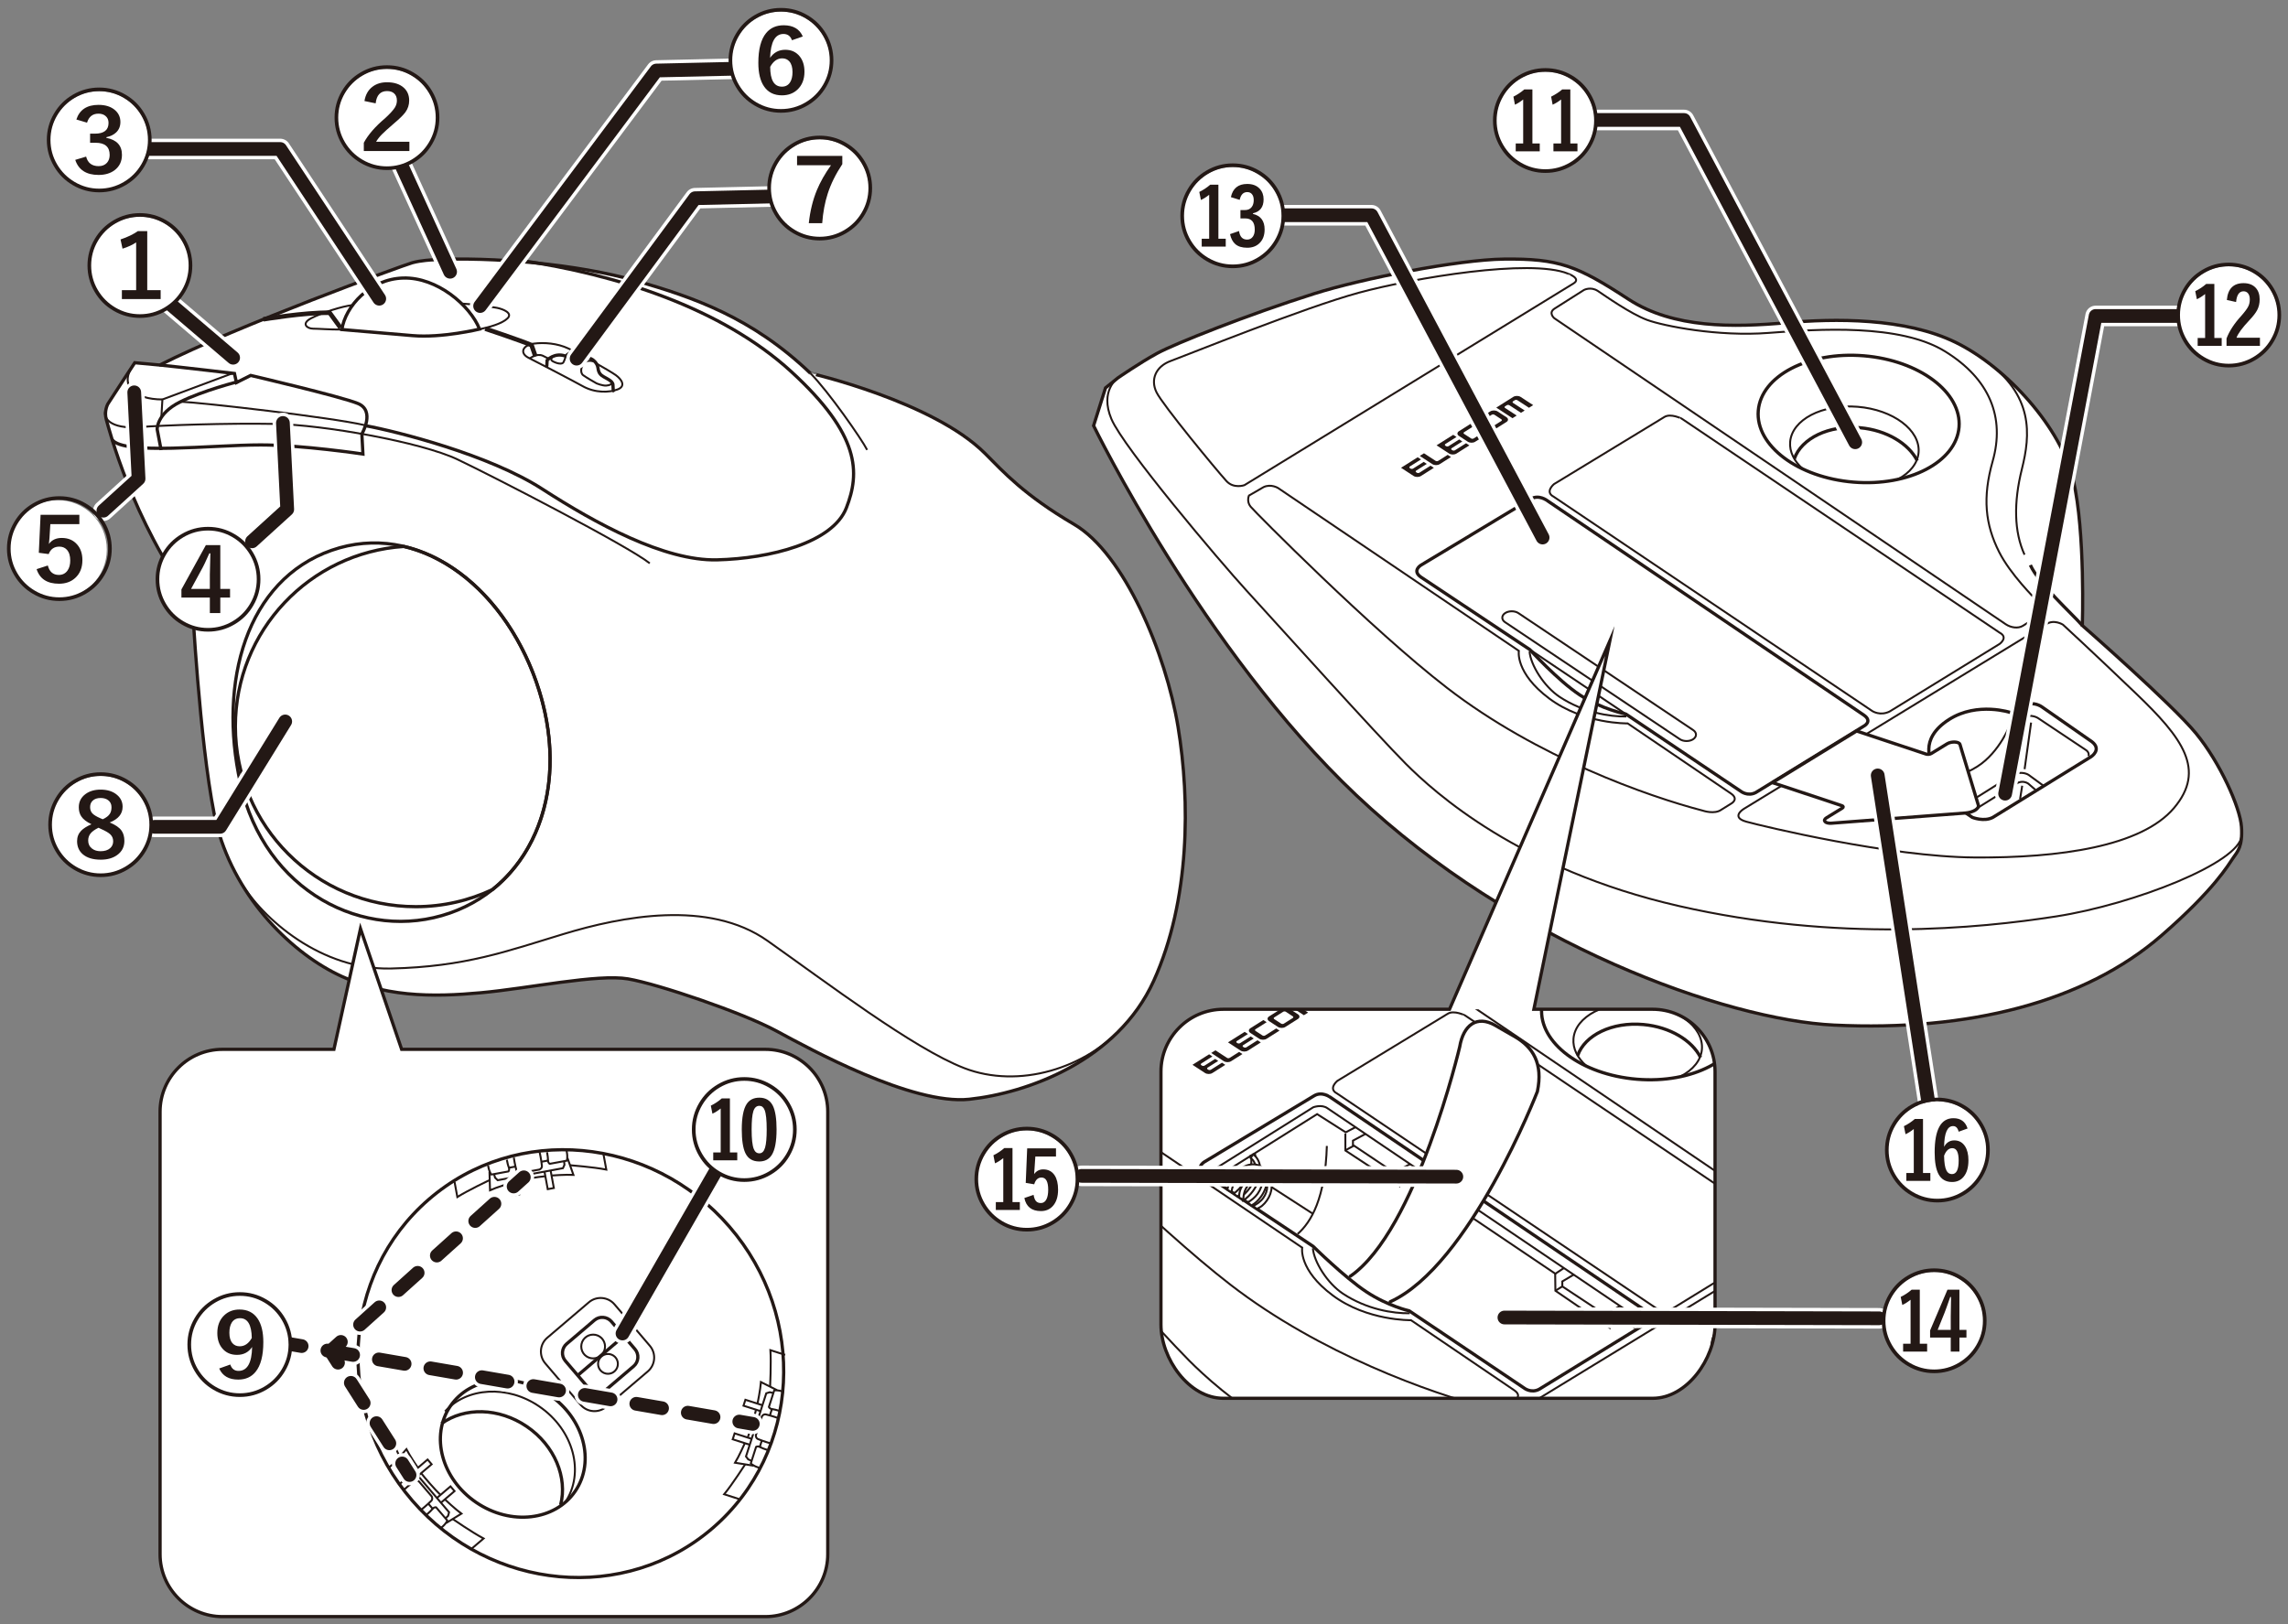 <?xml version="1.0" encoding="utf-8"?>
<!-- Generator: Adobe Illustrator 27.9.0, SVG Export Plug-In . SVG Version: 6.00 Build 0)  -->
<svg version="1.1" xmlns="http://www.w3.org/2000/svg" xmlns:xlink="http://www.w3.org/1999/xlink" x="0px" y="0px"
	 viewBox="0 0 500 355" enable-background="new 0 0 500 355" xml:space="preserve">
<rect x="0" y="0" width="500" height="355" fill="#808080" stroke="none"/>
<g id="レイヤー_1">
	<g>
		<g>
			<g>
				<path fill="#FFFFFF" stroke="#231815" stroke-width="0.709" stroke-miterlimit="10" d="M287.19,64.197
					c-14.524,4.59-30.474,10.94-34.299,13.027c-3.824,2.087-8.605,5.392-8.605,5.392l-2.694,2.174l-2.608,8.262
					c0,0,23.872,49.078,57.372,80.751c34.525,32.642,80.769,49.142,104.474,50.279c29.257,1.402,54.713-4.952,71.542-19.6
					c11.64-10.131,14.621-15.481,15.614-16.902c0.994-1.42,2.129-2.557,1.845-6.817s-4.684-14.061-9.936-20.452
					c-5.252-6.391-24.841-23.577-24.841-23.577s0.671-20.435-1.979-31.797c-2.65-11.362-14.464-24.565-25.63-30.057
					c-11.167-5.492-26.686-5.255-37.049-4.332c-11.508,1.025-24.671,1.303-34.516-5.13c-11.286-7.375-15.241-8.912-27.183-8.78
					C318.64,56.749,297.631,60.898,287.19,64.197z"/>
				<path fill="none" stroke="#231815" stroke-width="0.709" stroke-miterlimit="10" d="M455.055,136.734
					c-2.366-2.699-9.463-9.043-11.356-13.209"/>
				
					<ellipse transform="matrix(0.082 -0.997 0.997 0.082 281.48 488.812)" fill="none" stroke="#231815" stroke-width="0.709" stroke-miterlimit="10" cx="405.965" cy="91.678" rx="13.848" ry="22.002"/>
				<path fill="none" stroke="#231815" stroke-width="0.425" stroke-miterlimit="10" d="M393.985,102.52
					c-1.901-1.697-2.959-3.766-2.783-5.914c0.398-4.878,7.005-8.319,14.756-7.686s13.711,5.102,13.313,9.981
					c-0.198,2.421-1.925,4.488-4.562,5.879"/>
				<path fill="none" stroke="#231815" stroke-width="0.709" stroke-miterlimit="10" d="M392.114,100.29
					c1.553-4.467,7.519-7.41,14.382-6.783c5.804,0.53,10.603,3.463,12.481,7.191"/>
				<path fill="none" stroke="#231815" stroke-width="0.425" stroke-miterlimit="10" d="M244.287,82.617
					c0,0-4.047,2.75-1.398,8.999s23.469,30.868,29.525,37.496c6.056,6.628,28.579,31.625,34.825,37.875
					c6.246,6.249,24.794,23.104,59.618,31.057c34.825,7.954,65.486,4.924,82.519,2.272c17.034-2.651,40.081-11.743,40.481-17.613"/>
				<path fill="none" stroke="#231815" stroke-width="0.425" stroke-miterlimit="10" d="M447.095,136.492l-66.043,40.342
					c0,0-2.96,1.811,0.596,2.787c3.555,0.977,31.248,7.676,49.843,7.818c18.595,0.142,36.481-2.415,43.578-10.794
					c7.097-8.38,1.845-15.339-8.233-24.997c-10.078-9.658-16.02-15.1-16.02-15.1S448.817,135.269,447.095,136.492z"/>
				<path fill="none" stroke="#231815" stroke-width="0.425" stroke-miterlimit="10" d="M442.421,121.253
					c-2.271-4.971-2.413-11.362-0.568-18.748c1.845-7.386,2.708-16.15-8.299-23.911"/>
				<path fill="none" stroke="#231815" stroke-width="0.425" stroke-miterlimit="10" d="M438.305,136.45L339.65,69.554
					c0,0-1.359-1.151,0.047-2.078l6.453-4.091c0,0,1.501-0.799,3.035,0.224s7.168,4.999,10.764,6.325s15.52,3.693,26.497,2.841
					s28.745-2.036,38.586,4.024s13.13,14.487,10.433,24.003c-2.255,7.958-1.632,13.848,1.419,19.884
					c2.429,4.804,7.665,10.037,8.612,10.984c0.946,0.947,1.467,2.042,0.269,2.805l-3.703,2.325
					C441.01,137.452,439.42,137.206,438.305,136.45z"/>
				<path fill="none" stroke="#231815" stroke-width="0.425" stroke-miterlimit="10" d="M363.734,91.143l-24.131,14.676
					c0,0-2.082,1.704-0.095,2.746l69.649,46.87c0,0,1.703,1.136,3.785,0.095l24.037-14.771c0,0,1.987-1.42,0-2.462l-69.46-46.775
					C367.52,91.521,365.122,90.299,363.734,91.143z"/>
				<path fill="none" stroke="#231815" stroke-width="0.425" stroke-miterlimit="10" d="M343.854,61.968l-71.913,44.088
					c0,0-2.341,0.847-3.936-0.912c-2.263-2.497-13.91-16.608-15.275-19.398s-0.151-5.653,3.112-6.84s29.252-11.719,41.176-14.938
					c11.924-3.219,37.38-7.48,45.613-4.166C342.631,59.801,345.678,60.86,343.854,61.968z"/>
				<path fill="none" stroke="#231815" stroke-width="0.425" stroke-miterlimit="10" d="M279.322,106.695
					c0,0-1.561-0.994-3.194-0.213l-3.194,1.846c0,0-0.568,1.278,0.355,2.415s26.373,26.836,42.939,39.626
					c19.684,15.197,43.909,23.719,55.928,26.844c0,0,2.502,0.865,3.998-0.204l2.259-1.405c0,0,1.649-0.947-0.183-2.169
					l-22.54-15.302c0,0-9.582,0.189-17.105-5.421c-7.523-5.61-6.672-10.439-6.672-10.439L279.322,106.695z"/>
				<path fill="none" stroke="#231815" stroke-width="0.709" stroke-miterlimit="10" d="M334.512,109.085l-23.961,14.44
					c0,0-2.082,1.231,0,2.651l23.753,15.813c0,0,6.178,6.785,10.91,9.909c4.732,3.125,10.099,4.199,10.099,4.199l25.078,16.854
					c0,0,1.514,1.231,3.312,0.284l23.563-14.487c0,0,2.082-1.042,0-2.462l-69.176-46.87
					C338.089,109.417,336.285,108.017,334.512,109.085z"/>
				<path fill="none" stroke="#231815" stroke-width="0.425" stroke-miterlimit="10" d="M334.256,142.416
					c0.213,2.912,3.146,7.669,6.601,9.942c5.181,3.409,10.93,4.332,14.55,4.261"/>
				<g>
					<path fill="#FFFFFF" stroke="#231815" stroke-width="0.709" stroke-miterlimit="10" d="M422.293,166.863l-2.098,1.144
						c0,0-2.583,1.553-0.385,3.1l11.213,7.571c0,0,2.559,1.024,4.478,0l21.493-13.278c0,0,2.361-1.548,0.163-3.258l-10.991-7.657
						c0,0-1.776-1.257-3.591-0.306l-3.107,1.605c0,0-7.287-2.462-13.509,1.474C418.972,161.678,422.293,166.863,422.293,166.863z"/>
					<path fill="none" stroke="#231815" stroke-width="0.425" stroke-miterlimit="10" d="M446.618,171.81l-3.287-2.414
						c0,0-1.469-1.05-3.62,0.052l-11.582,7.277"/>
					<path fill="none" stroke="#231815" stroke-width="0.425" stroke-miterlimit="10" d="M429.976,177.972l10.785-6.739
						c0,0,1.154-0.787,2.465,0.052l1.574,1.365"/>
					
						<line fill="none" stroke="#231815" stroke-width="0.425" stroke-miterlimit="10" x1="442.439" y1="168.136" x2="443.856" y2="157.953"/>
					<path fill="none" stroke="#231815" stroke-width="0.425" stroke-miterlimit="10" d="M456.393,165.302
						c0,0,0.367-0.84-0.734-1.47l-10.072-6.718c0,0-1.626-1.312-3.724-0.157l-2.465,1.155c0,0-2.301,6.278-7.292,9.448
						c-6.033,3.832-9.232,1.365-9.232,1.365l-2.151,1.05c0,0-0.716,0.756-0.673,1.296"/>
					
						<line fill="none" stroke="#231815" stroke-width="0.425" stroke-miterlimit="10" x1="422.611" y1="168.766" x2="422.611" y2="166.929"/>
					
						<line fill="none" stroke="#231815" stroke-width="0.425" stroke-miterlimit="10" x1="439.569" y1="158.03" x2="439.569" y2="155.71"/>
					
						<line fill="none" stroke="#231815" stroke-width="0.425" stroke-miterlimit="10" x1="441.915" y1="171.758" x2="441.445" y2="174.689"/>
				</g>
				<path fill="none" stroke="#231815" stroke-width="0.425" stroke-miterlimit="10" d="M367.097,161.58l-38.195-25.57
					c-0.805-0.544-0.805-1.434,0-1.978l0,0c0.805-0.544,2.122-0.544,2.927,0l38.196,25.57c0.805,0.544,0.805,1.434,0,1.978l0,0
					C369.219,162.124,367.902,162.124,367.097,161.58z"/>
				
					<line fill="none" stroke="#231815" stroke-width="0.425" stroke-miterlimit="10" x1="333.898" y1="141.719" x2="356.634" y2="156.986"/>
			</g>
		</g>
		<g>
			<g>
				<g>
					<path fill="#231815" d="M326.48,89.723c-0.303-0.003-0.588,0.07-0.803,0.205l-2.763,1.746
						c-0.214,0.135-0.332,0.318-0.333,0.512c0,0.195,0.117,0.379,0.331,0.518l1.937,1.265c0.214,0.14,0.499,0.218,0.801,0.221
						c0.303,0.003,0.588-0.07,0.802-0.206l2.763-1.746c0.214-0.135,0.333-0.317,0.333-0.512s-0.117-0.379-0.331-0.519l-1.937-1.265
						C327.067,89.805,326.783,89.726,326.48,89.723z M328.089,91.653c0.078,0.051,0.12,0.117,0.12,0.187
						c0,0.07-0.043,0.135-0.12,0.184l-1.955,1.235c-0.077,0.049-0.18,0.075-0.288,0.074c-0.109-0.001-0.212-0.029-0.289-0.08
						l-1.516-0.99c-0.077-0.05-0.12-0.117-0.12-0.187c0-0.07,0.044-0.135,0.121-0.184l1.955-1.235
						c0.077-0.049,0.179-0.075,0.288-0.074c0.109,0.001,0.212,0.03,0.289,0.08L328.089,91.653z"/>
					<path fill="#231815" d="M332.309,86.767c-0.214-0.14-0.499-0.218-0.802-0.221c-0.303-0.003-0.588,0.07-0.802,0.206l-3.72,2.351
						l3.539,2.311l0.918-0.58l-2.528-1.651c-0.077-0.05-0.119-0.117-0.119-0.187c0-0.07,0.042-0.135,0.12-0.184l0.363-0.229
						c0.077-0.049,0.18-0.075,0.289-0.074c0.109,0.001,0.212,0.029,0.289,0.08l2.528,1.651l0.804-0.508l-2.528-1.651
						c-0.077-0.05-0.119-0.116-0.119-0.187c0-0.07,0.043-0.136,0.12-0.184l0.363-0.23c0.077-0.049,0.18-0.075,0.289-0.074
						c0.109,0.001,0.211,0.029,0.288,0.08l2.528,1.651l0.918-0.58L332.309,86.767z"/>
					<path fill="#231815" d="M318.823,95.288c-0.213-0.139-0.331-0.324-0.33-0.518c0.001-0.195,0.119-0.377,0.333-0.512l2.834-1.791
						l0.723,0.472l-2.43,1.535c-0.077,0.049-0.12,0.114-0.12,0.184c-0.001,0.07,0.042,0.137,0.119,0.187l1.516,0.991
						c0.078,0.051,0.18,0.079,0.29,0.08c0.109,0.001,0.211-0.025,0.288-0.074l2.43-1.535l0.723,0.472l-2.834,1.791
						c-0.214,0.135-0.499,0.209-0.802,0.206c-0.303-0.003-0.587-0.082-0.801-0.221L318.823,95.288z"/>
					<path fill="#231815" d="M317.091,99.901l-2.48,1.567c-0.214,0.135-0.499,0.208-0.802,0.206
						c-0.303-0.003-0.587-0.082-0.801-0.221l-2.738-1.789l0.918-0.58l2.528,1.651c0.078,0.051,0.18,0.079,0.29,0.08
						c0.109,0.001,0.211-0.026,0.288-0.074l2.076-1.312L317.091,99.901z"/>
					<path fill="#231815" d="M306.173,102.252l3.637-2.298l0.722,0.472l-2.429,1.535c-0.078,0.049-0.12,0.115-0.12,0.185
						c0,0.07,0.042,0.136,0.119,0.187l0.133,0.087c0.076,0.05,0.179,0.079,0.288,0.079c0.11,0.001,0.212-0.025,0.289-0.074
						l2.313-1.461l0.676,0.442l-2.313,1.461c-0.078,0.049-0.12,0.114-0.121,0.184c0,0.07,0.043,0.137,0.119,0.187l0.132,0.086
						c0.078,0.051,0.18,0.079,0.289,0.08c0.109,0.001,0.211-0.026,0.289-0.075l2.429-1.535l0.723,0.472l-2.834,1.79
						c-0.215,0.136-0.5,0.209-0.803,0.206c-0.303-0.003-0.587-0.082-0.801-0.221L306.173,102.252z"/>
					<path fill="#231815" d="M313.936,97.347l3.637-2.298l0.722,0.472l-2.429,1.535c-0.077,0.049-0.12,0.115-0.12,0.184
						c0,0.07,0.042,0.136,0.119,0.187l0.133,0.087c0.076,0.05,0.179,0.078,0.288,0.079c0.109,0.001,0.212-0.025,0.289-0.074
						l2.313-1.461l0.676,0.442l-2.313,1.461c-0.077,0.049-0.12,0.114-0.121,0.184c0,0.07,0.043,0.137,0.119,0.187l0.132,0.086
						c0.078,0.051,0.18,0.079,0.289,0.08c0.109,0.001,0.211-0.026,0.288-0.074l2.429-1.535l0.723,0.472l-2.834,1.791
						c-0.214,0.135-0.499,0.208-0.802,0.206c-0.303-0.003-0.588-0.081-0.802-0.221L313.936,97.347z"/>
				</g>
				<path fill="#231815" d="M320.61,95.404"/>
			</g>
		</g>
		<g>
			
				<path fill="#FFFFFF" stroke="#231815" stroke-width="0.709" stroke-linecap="round" stroke-linejoin="round" stroke-miterlimit="10" d="
				M387.339,171.083l15.194,5.044c0.331,0.11,0.353,0.35,0.05,0.536l-3.443,2.114c-0.929,0.57-0.259,1.274,1.114,1.17l29.253-2.226
				c1.696-0.129,3.053-0.962,2.82-1.731l-4.014-13.269c-0.188-0.623-1.877-0.701-2.806-0.131l-3.443,2.114
				c-0.303,0.186-0.817,0.248-1.147,0.138l-15.194-5.044L387.339,171.083z"/>
		</g>
	</g>
	<g>
		<path fill="#FFFFFF" stroke="#231815" stroke-width="0.709" stroke-miterlimit="10" d="M215.237,99.1
			c4.07,4.07,8.517,9.085,19.494,15.52c10.977,6.435,20.062,28.2,22.712,44.288c2.65,16.087,2.65,37.853-5.299,55.455
			c-7.949,17.602-27.822,24.604-40.313,25.929c-12.491,1.325-34.825-10.977-42.206-14.952c-7.381-3.975-25.74-10.22-32.364-11.356
			c-6.624-1.136-21.765,2.082-32.175,3.028s-21.576,1.136-32.364-4.542c-10.788-5.678-22.712-18.359-25.929-34.635
			c-3.218-16.277-4.779-46.228-4.779-46.228C28.811,113.579,23.806,93.704,23.24,91.749c-0.566-1.955,0.36-3.499,0.36-3.499
			c1.184-1.853,5.849-8.96,5.849-8.96l5.466,0.507c16.75-8.517,53.273-21.832,55.177-22.361c1.904-0.529,4.442-0.635,4.442-0.635
			c13.008-0.74,31.811,0.975,44.396,4.571s25.385,8.007,38.16,20.215C177.089,81.585,203.881,87.745,215.237,99.1z"/>
		<path fill="none" stroke="#231815" stroke-width="0.709" stroke-miterlimit="10" d="M34.915,79.795
			c4.258,0.426,16.324,1.845,16.324,1.845l0.426,1.987l3.123-1.561c0,0,19.645,4.592,23.41,6.129c3.897,1.59,0.88,6.65,0.88,6.65
			l0.233,4.404c0,0-13.386-1.988-22.346-1.988c-10.656,0-29.903,2.273-32.453-1.136"/>
		<path fill="none" stroke="#231815" stroke-width="0.709" stroke-miterlimit="10" d="M35.207,98.363l-0.86-4.514
			c0,0-0.142-3.407,4.968-5.962c5.11-2.555,12.804-4.486,12.804-4.486"/>
		<path fill="none" stroke="#231815" stroke-width="0.709" stroke-miterlimit="10" d="M79.861,93.052
			c6.869,1.262,27.022,6.333,38.661,13.856c11.64,7.523,26.686,15.756,38.184,15.472s25.267-3.691,28.248-11.356
			c2.981-7.665,3.123-15.898-12.066-29.809c-15.189-13.911-38.415-21.29-59.024-24.272"/>
		<path fill="none" stroke="#231815" stroke-width="0.992" stroke-miterlimit="10" d="M57.554,69.796c0,0,8.992-1.522,14.481-1.427
			l2.389,3.288"/>
		<path fill="none" stroke="#231815" stroke-width="0.992" stroke-miterlimit="10" d="M106.031,71.846
			c0,0,7.665,2.555,10.126,3.596l0.852,2.46"/>
		<path fill="none" stroke="#231815" stroke-width="0.709" stroke-miterlimit="10" d="M74.708,72.036
			c0.757-5.016,6.056-11.072,13.438-11.261c7.381-0.189,14.573,5.962,16.655,11.167c0,0-8.233,1.987-14.668,1.419
			C83.698,72.793,74.708,72.036,74.708,72.036z"/>
		<path fill="#FFFFFF" stroke="#231815" stroke-width="0.709" stroke-miterlimit="10" d="M117.198,149.066
			c-5.346-15.275-16.331-26.656-28.925-29.614c-20.564,1.332-36.834,18.424-36.834,39.325c0,21.77,17.648,39.418,39.418,39.418
			c6.004,0,11.692-1.348,16.785-3.749C119.408,185.033,123.649,167.499,117.198,149.066z"/>
		<path fill="none" stroke="#231815" stroke-width="0.709" stroke-miterlimit="10" d="M117.197,149.066
			c7.949,22.712-0.334,44.061-18.926,50.534c-18.593,6.472-40.487-4.699-45.739-28.404c-4.917-22.193,1.34-44.429,19.932-50.901
			C91.057,113.822,109.688,127.612,117.197,149.066z"/>
		<path fill="none" stroke="#231815" stroke-width="0.425" stroke-miterlimit="10" d="M23.196,89.316
			c-1.009,2.024,0.925,4.526,7.207,4.049c5.525-0.42,19.037-0.889,29.636-0.699s31.986,3.975,39.935,7.76
			s37.285,18.926,42.017,22.712"/>
		<path fill="none" stroke="#231815" stroke-width="0.425" stroke-miterlimit="10" d="M177.089,81.585
			c3.891,3.888,11.272,14.487,12.407,16.758"/>
		<path fill="none" stroke="#231815" stroke-width="0.425" stroke-miterlimit="10" d="M79.629,92.926
			c-7.157-1.67-34.978-4.87-40.153-5.118"/>
		<polyline fill="none" stroke="#231815" stroke-width="0.425" stroke-miterlimit="10" points="35.257,91.243 35.493,87.321 
			50.823,81.592 		"/>
		<path fill="none" stroke="#231815" stroke-width="0.425" stroke-miterlimit="10" d="M35.493,87.321
			c-6.044,0-9.793-3.001-6.153-7.865"/>
		<path fill="none" stroke="#231815" stroke-width="0.425" stroke-miterlimit="10" d="M74.708,72.036
			c-2.744,0.024-5.016-0.189-6.293-0.189c-1.278,0-2.691-1.083-0.426-2.271c2.265-1.188,6.79-2.646,9.073-2.885"/>
		<path fill="none" stroke="#231815" stroke-width="0.425" stroke-miterlimit="10" d="M104.363,72.041
			c2.591-0.479,5.43-1.33,6.565-2.466c1.136-1.136-0.923-1.987-2.271-2.271c-1.349-0.284-6.141-0.89-7.79-0.942"/>
		<path fill="none" stroke="#231815" stroke-width="0.425" stroke-miterlimit="10" d="M116.677,75.111
			c-2.391,0.299-3.265,2.058-1.136,3.123c2.129,1.065,9.839,5.086,11.782,6.175c2.744,1.538,5.82,1.419,7.665,0.71
			c1.845-0.71,0.852-2.2-0.426-3.123c-1.278-0.923-7.949-4.684-10.362-5.82C121.787,75.04,118.948,74.827,116.677,75.111z"/>
		<path fill="none" stroke="#231815" stroke-width="0.425" stroke-miterlimit="10" d="M52.222,192.224
			c5.168,8.89,18.188,19.838,33.179,19.489c16.277-0.379,25.361-3.785,37.853-7.571c12.491-3.785,31.607-7.571,44.477,1.514
			c12.87,9.085,31.879,23.531,42.963,27.822c11.865,4.593,26.686,0.189,35.256-9.626"/>
		<g>
			<path fill="#FFFFFF" stroke="#231815" stroke-width="0.709" stroke-linecap="round" stroke-miterlimit="10" d="M119.495,79.98
				l0.068-1.225c0,0,1.609-1.798,4.069-0.899c0,0,1.233-1.355,2.614-0.792c1.076,0.438,3.178,1.506,3.178,1.506
				s1.116,0.658,1.258,1.888c0.142,1.23,0.71,1.561,1.23,1.893c0.52,0.331,2.035,0.946,2.035,1.751l0.069,1.307"/>
			<path fill="none" stroke="#231815" stroke-width="0.425" stroke-miterlimit="10" d="M120.804,77.912
				c0,0-0.712,0.669-0.058,1.032c1.065,0.591,2.082,0.71,2.366,0.284s0.382-1.356,0.933-1.658"/>
			<path fill="none" stroke="#231815" stroke-width="0.425" stroke-miterlimit="10" d="M130.03,79.086c0,0-1.524-0.568-2.281,0.142
				c-0.757,0.71-1.062,2.221-0.308,2.792c0.707,0.535,2.942,1.788,2.957,1.798c0,0,1.207,0.497,2.035,0.473
				c0.615-0.018,1.709-0.399,1.23-0.8"/>
		</g>
		<path fill="none" stroke="#231815" stroke-width="0.425" stroke-miterlimit="10" d="M115.787,78.357c0,0,1.424-1.192,2.83-0.597
			l1.317,0.662"/>
	</g>
	<path fill="#FFFFFF" stroke="#231815" stroke-width="0.709" stroke-miterlimit="10" d="M167.262,229.383H87.772l-8.994-26.381
		l-5.804,26.381H48.608c-7.495,0-13.627,6.132-13.627,13.627v96.748c0,7.495,6.132,13.627,13.627,13.627h118.654
		c7.495,0,13.627-6.132,13.627-13.627V243.01C180.89,235.515,174.757,229.383,167.262,229.383z"/>
	<g>
		<path fill="#FFFFFF" d="M81.91,313.355l2.175-2.038c0.86,2.484,2.906,6.765,3.164,7.304l1.475-1.668
			c0.739,1.444,2.482,3.979,2.482,3.979l0.051,0.082l2.112-1.817l0.889,1.032l-2.269,1.953l0.06,0.096
			c0.742,0.959,3.032,3.569,4.109,4.575l0.073,0.074l2.18-1.876l0.889,1.032l-2.106,1.812l0.068,0.068c0,0,2.25,2.099,3.568,3.044
			l-1.979,1.108l0.047,0.055c0,0,4.319,2.946,6.809,4.249l-2.063,1.737c-3.159-0.978-8.34-4.537-13.537-10.556
			C84.911,321.581,81.91,313.355,81.91,313.355z"/>
		<path fill="#FFFFFF" d="M161.505,327.399l-2.886-0.748c1.641-2.055,4.167-6.071,4.484-6.578l-2.199-0.354
			c0.826-1.397,2.038-4.224,2.038-4.224l0.042-0.087l-2.666-0.812l0.397-1.303l2.864,0.873l0.049-0.102
			c0.414-1.139,1.397-4.469,1.672-5.917l0.023-0.101l-2.752-0.839l0.397-1.302l2.658,0.81l0.021-0.093c0,0,0.572-3.022,0.666-4.642
			l1.995,1.079l0.021-0.069c0,0,0.182-5.223-0.047-8.023l2.571,0.814c0.862,3.192,0.623,9.469-1.688,17.077
			C166.856,320.466,161.505,327.399,161.505,327.399z"/>
		<path fill="#FFFFFF" d="M99.192,258.505l0.432,2.948c2.221-1.408,6.489-3.484,7.027-3.744l0.114,2.223
			c1.478-0.67,4.422-1.568,4.422-1.568l0.091-0.032l0.52,2.737l1.339-0.254l-0.559-2.94l0.106-0.038
			c1.178-0.288,4.596-0.905,6.066-1.021l0.103-0.012l0.537,2.825l1.338-0.254l-0.518-2.729l0.095-0.011c0,0,3.068-0.242,4.689-0.16
			l-0.858-2.099l0.071-0.013c0,0,5.215,0.384,7.975,0.914l-0.531-2.643c-3.081-1.201-9.352-1.642-17.168-0.168
			S99.192,258.505,99.192,258.505z"/>
		
			<ellipse transform="matrix(0.756 -0.654 0.654 0.756 -164.627 154.339)" fill="none" stroke="#231815" stroke-width="0.709" stroke-miterlimit="10" cx="124.851" cy="298.144" rx="45.813" ry="47.479"/>
		
			<ellipse transform="matrix(0.563 -0.827 0.827 0.563 -212.8 230.962)" fill="none" stroke="#231815" stroke-width="0.709" stroke-miterlimit="10" cx="111.913" cy="316.628" rx="14.208" ry="16.504"/>
		<path fill="none" stroke="#231815" stroke-width="0.425" stroke-miterlimit="10" d="M97.262,308.517
			c4.783-5.257,13.611-5.836,20.583-1.076c7.528,5.14,10.041,14.558,5.613,21.036"/>
		<path fill="none" stroke="#231815" stroke-width="0.709" stroke-miterlimit="10" d="M96.478,311.19
			c4.989-3.596,12.534-3.529,18.651,0.647c6.116,4.176,8.922,11.177,7.384,17.13"/>
		<path fill="none" stroke="#231815" stroke-width="0.425" stroke-miterlimit="10" d="M126.884,307.084l-7.734-9.067
			c-1.416-1.661-1.216-4.178,0.445-5.593l9.094-7.749c1.66-1.414,4.175-1.214,5.59,0.445l7.734,9.067
			c1.416,1.661,1.216,4.178-0.445,5.593l-9.094,7.749C130.815,308.944,128.299,308.743,126.884,307.084z"/>
		<path fill="none" stroke="#231815" stroke-width="0.709" stroke-miterlimit="10" d="M128.694,303.516l-5.15-6.038
			c-0.943-1.106-0.81-2.782,0.297-3.724l6.056-5.16c1.105-0.942,2.78-0.808,3.722,0.296l5.15,6.038
			c0.943,1.106,0.81,2.782-0.297,3.724l-6.056,5.16C131.312,304.754,129.637,304.621,128.694,303.516z"/>
		
			<line fill="none" stroke="#231815" stroke-width="0.709" stroke-miterlimit="10" x1="136.328" y1="292.067" x2="126.252" y2="300.652"/>
		<circle fill="none" stroke="#231815" stroke-width="0.425" stroke-miterlimit="10" cx="132.861" cy="298.14" r="2.166"/>
		<circle fill="none" stroke="#231815" stroke-width="0.425" stroke-miterlimit="10" cx="129.621" cy="294.34" r="2.6"/>
		<g>
			<polyline fill="none" stroke="#231815" stroke-width="0.425" stroke-miterlimit="10" points="90.468,321.581 93.442,319.047 
				94.324,320.082 91.42,322.557 			"/>
			<path fill="none" stroke="#231815" stroke-width="0.425" stroke-miterlimit="10" d="M91.272,320.77c0,0-1.728-2.541-2.459-3.987
				l-2.664,3.08"/>
			<polyline fill="none" stroke="#231815" stroke-width="0.425" stroke-miterlimit="10" points="96.357,328.486 99.332,325.952 
				98.449,324.917 95.405,327.51 			"/>
			<path fill="none" stroke="#231815" stroke-width="0.425" stroke-miterlimit="10" d="M97.286,327.82c0,0,2.237,2.107,3.549,3.058
				l-3.352,2.055"/>
			<path fill="none" stroke="#231815" stroke-width="0.425" stroke-miterlimit="10" d="M92.108,322.117
				c0.736,0.961,3.011,3.579,4.082,4.59"/>
			<path fill="none" stroke="#231815" stroke-width="0.425" stroke-miterlimit="10" d="M87.359,318.499
				c0,0-2.247-4.712-3.152-7.368l-2.575,2.194"/>
			<path fill="none" stroke="#231815" stroke-width="0.425" stroke-miterlimit="10" d="M98.9,332.031c0,0,4.299,2.963,6.78,4.277
				l-2.575,2.194"/>
			<g>
				<path fill="none" stroke="#231815" stroke-width="0.425" stroke-miterlimit="10" d="M85.084,320.704
					c0.034-0.029,0.068-0.059,0.104-0.089c1.111-0.947,1.7-0.978,1.7-0.978l2.451,2.874c0,0,0.047,0.307-0.398,0.718l0.94,1.102"/>
				<polyline fill="none" stroke="#231815" stroke-width="0.425" stroke-miterlimit="10" points="87.268,320.084 87.926,319.614 
					88.725,319.537 98.135,330.57 97.932,331.346 97.364,331.921 				"/>
				<path fill="none" stroke="#231815" stroke-width="0.425" stroke-miterlimit="10" d="M88.979,323.188
					c0,0-0.442,0.158-1.315,0.915c-0.071,0.062-0.139,0.122-0.205,0.18"/>
				<path fill="none" stroke="#231815" stroke-width="0.425" stroke-miterlimit="10" d="M88.338,325.603
					c1.019-0.934,1.96-1.629,2.241-1.836c0.454-0.333,0.967,0.06,0.967,0.06l2.798,3.28c0,0,0.307,0.569-0.094,0.964
					c-0.256,0.252-1.135,1.112-2.266,1.998"/>
				<path fill="none" stroke="#231815" stroke-width="0.425" stroke-miterlimit="10" d="M96.37,334.009
					c0.046-0.038,0.092-0.078,0.14-0.118c1.111-0.947,1.235-1.523,1.235-1.523l-2.451-2.874c0,0-0.295-0.095-0.773,0.279
					l-0.94-1.102"/>
				<path fill="none" stroke="#231815" stroke-width="0.425" stroke-miterlimit="10" d="M94.568,329.742
					c0,0-0.226,0.411-1.112,1.153c-0.078,0.066-0.154,0.128-0.228,0.188"/>
			</g>
		</g>
		<g>
			<polyline fill="none" stroke="#231815" stroke-width="0.425" stroke-miterlimit="10" points="163.843,315.818 160.122,314.626 
				160.537,313.331 164.172,314.496 			"/>
			<path fill="none" stroke="#231815" stroke-width="0.425" stroke-miterlimit="10" d="M162.73,315.562
				c0,0-1.251,2.806-2.096,4.189l4.023,0.642"/>
			<polyline fill="none" stroke="#231815" stroke-width="0.425" stroke-miterlimit="10" points="166.615,307.177 162.894,305.985 
				162.478,307.28 166.286,308.5 			"/>
			<path fill="none" stroke="#231815" stroke-width="0.425" stroke-miterlimit="10" d="M165.56,306.739c0,0,0.615-3.01,0.732-4.626
				l3.513,1.766"/>
			<path fill="none" stroke="#231815" stroke-width="0.425" stroke-miterlimit="10" d="M163.435,314.143
				c0.43-1.132,1.459-4.443,1.754-5.885"/>
			<path fill="none" stroke="#231815" stroke-width="0.425" stroke-miterlimit="10" d="M162.86,320.082
				c0,0-2.825,4.391-4.607,6.558l3.222,1.032"/>
			<path fill="none" stroke="#231815" stroke-width="0.425" stroke-miterlimit="10" d="M168.291,303.151
				c0,0,0.256-5.214,0.067-8.013l3.222,1.032"/>
			<g>
				<path fill="none" stroke="#231815" stroke-width="0.425" stroke-miterlimit="10" d="M165.933,320.855
					c-0.043-0.013-0.086-0.027-0.13-0.041c-1.39-0.446-1.727-0.929-1.727-0.929l1.153-3.596c0,0,0.236-0.201,0.821-0.04l0.442-1.379
					"/>
				<polyline fill="none" stroke="#231815" stroke-width="0.425" stroke-miterlimit="10" points="164.255,319.326 163.509,319.013 
					163.023,318.376 167.452,304.57 168.218,304.333 169.007,304.513 				"/>
				<path fill="none" stroke="#231815" stroke-width="0.425" stroke-miterlimit="10" d="M165.995,316.237
					c0,0,0.367,0.292,1.471,0.636c0.09,0.028,0.177,0.054,0.262,0.079"/>
				<path fill="none" stroke="#231815" stroke-width="0.425" stroke-miterlimit="10" d="M168.386,315.51
					c-1.331-0.374-2.418-0.807-2.742-0.937c-0.523-0.21-0.459-0.853-0.459-0.853l1.317-4.105c0,0,0.322-0.56,0.87-0.428
					c0.349,0.085,1.544,0.379,2.892,0.873"/>
				<path fill="none" stroke="#231815" stroke-width="0.425" stroke-miterlimit="10" d="M171.305,304.258
					c-0.057-0.019-0.115-0.037-0.174-0.056c-1.39-0.446-1.946-0.248-1.946-0.248l-1.153,3.596c0,0,0.075,0.301,0.644,0.509
					l-0.442,1.379"/>
				<path fill="none" stroke="#231815" stroke-width="0.425" stroke-miterlimit="10" d="M168.625,308.037
					c0,0,0.469-0.025,1.567,0.338c0.097,0.032,0.19,0.064,0.28,0.095"/>
			</g>
		</g>
		<g>
			<polyline fill="none" stroke="#231815" stroke-width="0.425" stroke-miterlimit="10" points="111.397,257.502 112.106,261.343 
				113.444,261.096 112.752,257.345 			"/>
			<path fill="none" stroke="#231815" stroke-width="0.425" stroke-miterlimit="10" d="M111.51,258.638
				c0,0-2.944,0.882-4.424,1.543l-0.123-4.07"/>
			<polyline fill="none" stroke="#231815" stroke-width="0.425" stroke-miterlimit="10" points="120.325,255.856 121.034,259.697 
				119.696,259.944 118.971,256.013 			"/>
			<path fill="none" stroke="#231815" stroke-width="0.425" stroke-miterlimit="10" d="M120.626,256.958
				c0,0,3.065-0.225,4.684-0.135l-1.304-3.708"/>
			<path fill="none" stroke="#231815" stroke-width="0.425" stroke-miterlimit="10" d="M113.008,258.12
				c1.178-0.282,4.595-0.879,6.064-0.988"/>
			<path fill="none" stroke="#231815" stroke-width="0.425" stroke-miterlimit="10" d="M107.04,257.933c0,0-4.717,2.24-7.096,3.73
				l-0.613-3.326"/>
			<path fill="none" stroke="#231815" stroke-width="0.425" stroke-miterlimit="10" d="M124.535,254.709
				c0,0,5.206,0.411,7.96,0.955l-0.613-3.326"/>
			<g>
				<path fill="none" stroke="#231815" stroke-width="0.425" stroke-miterlimit="10" d="M106.666,254.788
					c0.008,0.044,0.016,0.089,0.024,0.134c0.265,1.435,0.702,1.831,0.702,1.831l3.715-0.685c0,0,0.23-0.209,0.144-0.808l1.425-0.263
					"/>
				<polyline fill="none" stroke="#231815" stroke-width="0.425" stroke-miterlimit="10" points="107.969,256.646 108.184,257.426 
					108.755,257.988 123.02,255.36 123.352,254.63 123.275,253.826 				"/>
				<path fill="none" stroke="#231815" stroke-width="0.425" stroke-miterlimit="10" d="M111.256,255.316
					c0,0-0.243-0.401-0.443-1.539c-0.016-0.093-0.031-0.182-0.045-0.269"/>
				<path fill="none" stroke="#231815" stroke-width="0.425" stroke-miterlimit="10" d="M112.283,253.037
					c0.202,1.367,0.492,2.5,0.58,2.838c0.142,0.545,0.788,0.564,0.788,0.564l4.241-0.782c0,0,0.597-0.248,0.535-0.807
					c-0.039-0.357-0.179-1.579-0.498-2.979"/>
				<path fill="none" stroke="#231815" stroke-width="0.425" stroke-miterlimit="10" d="M123.821,251.579
					c0.011,0.059,0.022,0.118,0.034,0.18c0.265,1.435-0.003,1.96-0.003,1.96l-3.715,0.685c0,0-0.289-0.113-0.423-0.704l-1.425,0.263
					"/>
				<path fill="none" stroke="#231815" stroke-width="0.425" stroke-miterlimit="10" d="M119.729,253.754
					c0,0,0.084-0.462-0.135-1.596c-0.019-0.1-0.039-0.197-0.058-0.29"/>
			</g>
		</g>
	</g>
	<g>
		<path fill="#FFFFFF" d="M361.163,220.624H335.2l16.591-80.497l-35.025,80.497h-49.432c-7.495,0-13.627,6.132-13.627,13.627v55.272
			c0,7.495,6.132,16.138,13.627,16.138h93.83c7.495,0,13.627-8.643,13.627-16.138v-55.272
			C374.79,226.757,368.658,220.624,361.163,220.624z"/>
		<g>
			<defs>
				<path id="SVGID_1_" d="M361.163,305.661h-93.83c-7.495,0-13.627-8.643-13.627-16.138v-55.272
					c0-7.495,6.132-13.627,13.627-13.627h93.83c7.495,0,13.627,6.132,13.627,13.627v55.272
					C374.79,297.019,368.658,305.661,361.163,305.661z"/>
			</defs>
			<clipPath id="SVGID_00000027566765636761200360000001276099791747447972_">
				<use xlink:href="#SVGID_1_"  overflow="visible"/>
			</clipPath>
			<g clip-path="url(#SVGID_00000027566765636761200360000001276099791747447972_)">
				<g>
					<g>
						<path fill="#FFFFFF" stroke="#231815" stroke-width="0.709" stroke-miterlimit="10" d="M239.842,194.652
							c-14.524,4.59-30.474,10.94-34.299,13.027s-8.605,5.392-8.605,5.392l-2.694,2.174l-2.608,8.262
							c0,0,23.872,49.078,57.372,80.751c34.525,32.642,80.769,49.142,104.474,50.279c29.257,1.402,54.713-4.952,71.542-19.6
							c11.64-10.131,14.621-15.481,15.614-16.902c0.994-1.42,2.129-2.557,1.845-6.817s-4.684-14.061-9.936-20.452
							c-5.252-6.391-24.841-23.577-24.841-23.577s0.671-20.435-1.979-31.797c-2.65-11.362-14.464-24.565-25.63-30.057
							c-11.167-5.492-26.686-5.255-37.049-4.332c-11.508,1.025-24.671,1.303-34.516-5.13c-11.286-7.375-15.241-8.912-27.183-8.78
							C271.291,187.203,250.282,191.352,239.842,194.652z"/>
						<path fill="none" stroke="#231815" stroke-width="0.709" stroke-miterlimit="10" d="M407.706,267.189
							c-2.366-2.699-9.463-9.043-11.356-13.209"/>
						
							<ellipse transform="matrix(0.082 -0.997 0.997 0.082 107.974 561.435)" fill="none" stroke="#231815" stroke-width="0.709" stroke-miterlimit="10" cx="358.617" cy="222.132" rx="13.848" ry="22.002"/>
						<path fill="none" stroke="#231815" stroke-width="0.425" stroke-miterlimit="10" d="M346.637,232.974
							c-1.901-1.697-2.959-3.766-2.783-5.914c0.398-4.878,7.005-8.319,14.756-7.686c7.751,0.634,13.711,5.102,13.313,9.981
							c-0.198,2.421-1.925,4.488-4.562,5.879"/>
						<path fill="none" stroke="#231815" stroke-width="0.709" stroke-miterlimit="10" d="M344.765,230.744
							c1.553-4.467,7.519-7.41,14.382-6.783c5.804,0.53,10.603,3.463,12.481,7.191"/>
						<path fill="none" stroke="#231815" stroke-width="0.425" stroke-miterlimit="10" d="M196.938,213.071
							c0,0-4.047,2.75-1.398,8.999s23.469,30.868,29.525,37.496c6.056,6.628,28.579,31.625,34.825,37.875
							c6.246,6.249,24.794,23.104,59.618,31.057s65.486,4.924,82.519,2.272c17.034-2.651,40.081-11.743,40.481-17.612"/>
						<path fill="none" stroke="#231815" stroke-width="0.425" stroke-miterlimit="10" d="M399.747,266.946l-66.043,40.342
							c0,0-2.96,1.811,0.596,2.787c3.555,0.977,31.248,7.676,49.843,7.818c18.595,0.142,36.481-2.415,43.578-10.794
							c7.097-8.38,1.845-15.339-8.233-24.997c-10.078-9.658-16.02-15.1-16.02-15.1S401.469,265.723,399.747,266.946z"/>
						<path fill="none" stroke="#231815" stroke-width="0.425" stroke-miterlimit="10" d="M395.073,251.707
							c-2.271-4.971-2.413-11.362-0.568-18.748s2.708-16.15-8.299-23.911"/>
						<path fill="none" stroke="#231815" stroke-width="0.425" stroke-miterlimit="10" d="M390.957,266.905l-98.654-66.896
							c0,0-1.359-1.151,0.047-2.078l6.453-4.091c0,0,1.501-0.799,3.035,0.224c1.533,1.023,7.168,4.999,10.764,6.325
							s15.52,3.693,26.497,2.841c10.977-0.852,28.745-2.036,38.586,4.024c9.842,6.06,13.13,14.487,10.433,24.003
							c-2.255,7.958-1.632,13.848,1.419,19.884c2.429,4.804,7.665,10.037,8.612,10.984s1.467,2.042,0.269,2.805l-3.703,2.325
							C393.662,267.906,392.072,267.661,390.957,266.905z"/>
						<path fill="none" stroke="#231815" stroke-width="0.425" stroke-miterlimit="10" d="M316.386,221.597l-24.131,14.676
							c0,0-2.082,1.704-0.095,2.746l69.649,46.87c0,0,1.703,1.136,3.785,0.095l24.037-14.771c0,0,1.987-1.42,0-2.462l-69.46-46.775
							C320.172,221.976,317.774,220.753,316.386,221.597z"/>
						<path fill="none" stroke="#231815" stroke-width="0.425" stroke-miterlimit="10" d="M296.506,192.423l-71.913,44.088
							c0,0-2.341,0.847-3.936-0.912c-2.263-2.497-13.91-16.608-15.275-19.398s-0.151-5.653,3.112-6.84s29.252-11.719,41.176-14.938
							c11.924-3.219,37.38-7.48,45.613-4.166C295.283,190.256,298.33,191.315,296.506,192.423z"/>
						<path fill="none" stroke="#231815" stroke-width="0.425" stroke-miterlimit="10" d="M231.974,237.149
							c0,0-1.561-0.994-3.194-0.213l-3.194,1.846c0,0-0.568,1.278,0.355,2.415c0.923,1.136,26.373,26.836,42.939,39.626
							c19.684,15.197,43.909,23.719,55.928,26.844c0,0,2.502,0.865,3.998-0.204l2.259-1.405c0,0,1.649-0.947-0.183-2.169
							l-22.54-15.302c0,0-9.582,0.189-17.105-5.421c-7.523-5.61-6.672-10.439-6.672-10.439L231.974,237.149z"/>
						<path fill="none" stroke="#231815" stroke-width="0.709" stroke-miterlimit="10" d="M287.164,239.539l-23.961,14.44
							c0,0-2.082,1.231,0,2.651l23.753,15.813c0,0,6.908,6.817,11.64,9.942s9.369,4.166,9.369,4.166l25.078,16.854
							c0,0,1.514,1.231,3.312,0.284l23.563-14.487c0,0,2.082-1.042,0-2.462l-69.176-46.87
							C290.741,239.871,288.937,238.471,287.164,239.539z"/>
						<path fill="none" stroke="#231815" stroke-width="0.425" stroke-miterlimit="10" d="M263.454,256.798l23.525-14.749
							c0,0,1.845-0.71,3.123,0.213l69.609,47.068"/>
						<polyline fill="none" stroke="#231815" stroke-width="0.425" stroke-miterlimit="10" points="265.044,257.857 
							287.831,243.541 294.077,247.517 296.219,246.398 						"/>
						<polyline fill="none" stroke="#231815" stroke-width="0.425" stroke-miterlimit="10" points="294.006,247.801 
							294.006,251.494 305.787,259.235 305.787,255.684 308.158,254.471 						"/>
						<polyline fill="none" stroke="#231815" stroke-width="0.425" stroke-miterlimit="10" points="305.504,256.868 
							295.662,250.287 295.662,249.34 298.393,247.869 						"/>
						
							<line fill="none" stroke="#231815" stroke-width="0.425" stroke-miterlimit="10" x1="293.914" y1="251.506" x2="295.88" y2="250.433"/>
						
							<line fill="none" stroke="#231815" stroke-width="0.425" stroke-miterlimit="10" x1="305.984" y1="255.584" x2="340.068" y2="278.551"/>
						<polyline fill="none" stroke="#231815" stroke-width="0.425" stroke-miterlimit="10" points="341.757,277.19 
							339.855,278.456 339.902,282.149 351.731,290.245 351.731,286.836 353.999,285.468 						"/>
						
							<line fill="none" stroke="#231815" stroke-width="0.425" stroke-miterlimit="10" x1="351.848" y1="286.603" x2="357.315" y2="290.339"/>
						<polyline fill="none" stroke="#231815" stroke-width="0.425" stroke-miterlimit="10" points="351.731,288.02 
							341.416,281.202 341.416,280.113 343.899,278.638 						"/>
						
							<line fill="none" stroke="#231815" stroke-width="0.425" stroke-miterlimit="10" x1="339.902" y1="282.149" x2="341.416" y2="281.202"/>
						<path fill="none" stroke="#231815" stroke-width="0.425" stroke-miterlimit="10" d="M286.908,272.87
							c0.213,2.912,3.146,7.669,6.601,9.942c5.181,3.409,10.93,4.332,14.55,4.261"/>
						<path fill="none" stroke="#231815" stroke-width="0.425" stroke-miterlimit="10" d="M283.572,269.745
							c2.981-2.628,6.033-7.812,6.388-19.245"/>
						
							<line fill="none" stroke="#231815" stroke-width="0.425" stroke-miterlimit="10" x1="277.885" y1="259.496" x2="286.908" y2="265.325"/>
						<g>
							<path fill="#FFFFFF" stroke="#231815" stroke-width="0.425" d="M270.405,261.533l-0.8-0.604
								c0.791-0.591,1.499-1.324,2.105-2.175c1.417-1.986,2.031-4.288,1.641-6.154l0.945-0.198c0.445,2.126-0.228,4.71-1.8,6.913
								C271.833,260.248,271.275,260.881,270.405,261.533z"/>
							<path fill="#FFFFFF" stroke="#231815" stroke-width="0.425" d="M271.609,262.49l-0.532-0.808
								c0.747-0.493,1.439-1.168,2.001-1.954c1.76-2.47,1.862-5.43,0.226-6.599l0.561-0.786c2.069,1.477,2.068,5.042-0.001,7.946
								C273.233,261.172,272.454,261.932,271.609,262.49z"/>
							<path fill="#FFFFFF" stroke="#231815" stroke-width="0.425" d="M273.456,263.516l-0.774-0.692
								c0.744-0.396,1.592-1.086,2.137-1.851c0.685-0.963,1.072-2.045,1.088-3.047c0.014-0.935-0.299-1.681-0.884-2.097
								c-1.263-0.901-3.415-0.063-4.794,1.869c-0.654,0.919-1.039,1.956-1.083,2.924l-0.92-0.533
								c0.148-0.966,0.456-1.884,1.218-2.953c1.688-2.367,4.444-3.303,6.14-2.095c0.851,0.608,1.309,1.637,1.289,2.899
								c-0.019,1.196-0.469,2.473-1.269,3.594C274.973,262.421,274.33,263.051,273.456,263.516z"/>
							<path fill="#FFFFFF" stroke="#231815" stroke-width="0.425" d="M274.615,264.241l-0.782-0.65
								c0.735-0.266,1.695-0.974,2.234-1.728c0.537-0.755,0.839-1.601,0.852-2.383c0.011-0.715-0.225-1.282-0.667-1.596
								c-0.441-0.317-1.056-0.356-1.727-0.112c-0.735,0.266-1.436,0.829-1.973,1.583c-0.61,0.853-0.888,2.062-0.815,2.908
								l-0.915-0.472c-0.093-1.071,0.203-1.958,0.943-2.997c0.649-0.912,1.513-1.598,2.43-1.931c0.981-0.354,1.91-0.272,2.617,0.234
								c0.706,0.504,1.087,1.355,1.071,2.398c-0.016,0.975-0.382,2.016-1.031,2.929C276.201,263.337,275.533,263.91,274.615,264.241
								z"/>
						</g>
						<g>
							<path fill="#FFFFFF" stroke="#231815" stroke-width="0.709" stroke-miterlimit="10" d="M374.944,297.317l-2.098,1.144
								c0,0-2.583,1.553-0.385,3.1l11.213,7.571c0,0,2.361,1.222,4.478,0l21.493-13.278c0,0,2.361-1.548,0.163-3.258l-10.991-7.657
								c0,0-1.776-1.257-3.591-0.306l-3.107,1.605c0,0-7.287-2.462-13.509,1.474C371.624,292.133,374.944,297.317,374.944,297.317z"
								/>
							<path fill="none" stroke="#231815" stroke-width="0.425" stroke-miterlimit="10" d="M399.27,302.264l-3.287-2.414
								c0,0-1.469-1.05-3.62,0.052l-11.582,7.277"/>
							<path fill="none" stroke="#231815" stroke-width="0.425" stroke-miterlimit="10" d="M382.628,308.426l10.785-6.739
								c0,0,1.154-0.787,2.465,0.052l1.574,1.365"/>
							
								<line fill="none" stroke="#231815" stroke-width="0.425" stroke-miterlimit="10" x1="395.091" y1="298.59" x2="396.508" y2="288.408"/>
							<path fill="none" stroke="#231815" stroke-width="0.425" stroke-miterlimit="10" d="M409.045,295.756
								c0,0,0.367-0.84-0.734-1.47l-10.072-6.718c0,0-1.626-1.312-3.724-0.157l-2.465,1.155c0,0-2.301,6.278-7.292,9.448
								c-6.033,3.832-9.232,1.365-9.232,1.365l-2.151,1.05c0,0-0.716,0.756-0.673,1.296"/>
							
								<line fill="none" stroke="#231815" stroke-width="0.425" stroke-miterlimit="10" x1="375.262" y1="299.22" x2="375.262" y2="297.383"/>
							
								<line fill="none" stroke="#231815" stroke-width="0.425" stroke-miterlimit="10" x1="392.221" y1="288.485" x2="392.221" y2="286.164"/>
							
								<line fill="none" stroke="#231815" stroke-width="0.425" stroke-miterlimit="10" x1="394.567" y1="302.212" x2="394.096" y2="305.143"/>
						</g>
					</g>
					<g>
						<g>
							<g>
								<path fill="#231815" d="M280.902,220.233c-0.303-0.003-0.588,0.07-0.803,0.205l-2.763,1.746
									c-0.214,0.135-0.332,0.318-0.333,0.512c0,0.195,0.117,0.379,0.331,0.518l1.937,1.265c0.214,0.14,0.499,0.218,0.801,0.221
									c0.303,0.003,0.588-0.07,0.802-0.206l2.763-1.746c0.214-0.135,0.333-0.317,0.333-0.512s-0.117-0.379-0.331-0.519
									l-1.937-1.265C281.49,220.314,281.205,220.236,280.902,220.233z M282.511,222.162c0.078,0.051,0.12,0.117,0.12,0.187
									c0,0.07-0.043,0.135-0.12,0.184l-1.955,1.235c-0.077,0.049-0.18,0.075-0.288,0.074c-0.109-0.001-0.212-0.029-0.289-0.08
									l-1.516-0.99c-0.077-0.05-0.12-0.117-0.12-0.187c0-0.07,0.044-0.135,0.121-0.184l1.955-1.235
									c0.077-0.049,0.179-0.075,0.288-0.074c0.109,0.001,0.212,0.03,0.289,0.08L282.511,222.162z"/>
								<path fill="#231815" d="M286.731,217.276c-0.214-0.14-0.499-0.218-0.802-0.221c-0.303-0.003-0.588,0.07-0.802,0.206
									l-3.72,2.351l3.539,2.311l0.918-0.58l-2.528-1.651c-0.077-0.05-0.119-0.117-0.119-0.187c0-0.07,0.042-0.135,0.12-0.184
									l0.363-0.229c0.077-0.049,0.18-0.075,0.289-0.074c0.109,0.001,0.212,0.029,0.289,0.08l2.528,1.651l0.804-0.508l-2.528-1.651
									c-0.077-0.05-0.119-0.116-0.119-0.187c0-0.07,0.043-0.136,0.12-0.184l0.363-0.23c0.077-0.049,0.18-0.075,0.289-0.074
									c0.109,0.001,0.211,0.029,0.288,0.08l2.528,1.651l0.918-0.58L286.731,217.276z"/>
								<path fill="#231815" d="M273.245,225.797c-0.213-0.139-0.331-0.324-0.331-0.518c0.001-0.195,0.119-0.377,0.333-0.512
									l2.834-1.791l0.723,0.472l-2.43,1.535c-0.077,0.049-0.12,0.114-0.12,0.184c-0.001,0.07,0.042,0.137,0.119,0.187l1.516,0.991
									c0.078,0.051,0.18,0.079,0.29,0.08c0.109,0.001,0.211-0.025,0.288-0.074l2.43-1.535l0.723,0.472l-2.834,1.791
									c-0.214,0.135-0.499,0.209-0.802,0.206c-0.303-0.003-0.587-0.082-0.801-0.221L273.245,225.797z"/>
								<path fill="#231815" d="M271.513,230.41l-2.48,1.567c-0.214,0.135-0.499,0.208-0.802,0.206
									c-0.303-0.003-0.587-0.082-0.801-0.221l-2.738-1.789l0.918-0.58l2.528,1.651c0.078,0.051,0.18,0.079,0.29,0.08
									c0.109,0.001,0.211-0.026,0.288-0.074l2.076-1.312L271.513,230.41z"/>
								<path fill="#231815" d="M260.595,232.761l3.637-2.298l0.722,0.472l-2.429,1.535c-0.078,0.049-0.12,0.115-0.12,0.185
									c0,0.07,0.042,0.136,0.119,0.187l0.133,0.087c0.076,0.05,0.179,0.079,0.288,0.079c0.11,0.001,0.212-0.025,0.289-0.074
									l2.313-1.461l0.676,0.442l-2.313,1.461c-0.078,0.049-0.12,0.114-0.121,0.184c0,0.07,0.043,0.137,0.119,0.187l0.132,0.086
									c0.078,0.051,0.18,0.079,0.289,0.08c0.109,0.001,0.211-0.026,0.289-0.075l2.429-1.535l0.723,0.472l-2.834,1.79
									c-0.215,0.136-0.5,0.209-0.803,0.206c-0.303-0.003-0.587-0.082-0.801-0.221L260.595,232.761z"/>
								<path fill="#231815" d="M268.358,227.856l3.637-2.298l0.722,0.472l-2.429,1.535c-0.077,0.049-0.12,0.115-0.12,0.184
									c0,0.07,0.042,0.136,0.119,0.187l0.133,0.087c0.076,0.05,0.179,0.078,0.288,0.079c0.109,0.001,0.212-0.025,0.289-0.074
									l2.313-1.461l0.676,0.442l-2.313,1.461c-0.077,0.049-0.12,0.114-0.121,0.184c0,0.07,0.043,0.137,0.119,0.187l0.132,0.086
									c0.078,0.051,0.18,0.079,0.289,0.08c0.109,0.001,0.211-0.026,0.288-0.074l2.429-1.535l0.723,0.472l-2.834,1.791
									c-0.214,0.135-0.499,0.208-0.802,0.206c-0.303-0.003-0.588-0.081-0.802-0.221L268.358,227.856z"/>
							</g>
							<path fill="#231815" d="M275.032,225.913"/>
						</g>
					</g>
				</g>
				<g>
					
						<path fill="#FFFFFF" stroke="#231815" stroke-width="0.709" stroke-linecap="round" stroke-linejoin="round" stroke-miterlimit="10" d="
						M295.074,278.987c14.477-9.965,23.917-50.151,23.917-50.151c0.791-4.73,3.722-7.018,7.782-4.683l4.196,2.413
						c4.06,2.335,6.27,5.904,4.998,12.032c0,0-14.727,38.05-32.167,45.966"/>
				</g>
			</g>
		</g>
		<path fill="none" stroke="#231815" stroke-width="0.709" stroke-miterlimit="10" d="M361.163,220.624H335.2l16.591-80.497
			l-35.025,80.497h-49.432c-7.495,0-13.627,6.132-13.627,13.627v55.272c0,7.495,6.132,16.138,13.627,16.138h93.83
			c7.495,0,13.627-8.643,13.627-16.138v-55.272C374.79,226.757,368.658,220.624,361.163,220.624z"/>
	</g>
</g>
<g id="レイヤー_2">
	<polyline fill="none" stroke="#FFFFFF" stroke-width="4.5" stroke-linecap="round" stroke-linejoin="round" points="
		62.327,157.704 48.111,180.743 33.785,180.743 	"/>
	<polyline fill="none" stroke="#FFFFFF" stroke-width="4.5" stroke-linecap="round" stroke-linejoin="round" points="82.876,65.3 
		61.245,32.568 27.583,32.568 	"/>
	<polyline fill="none" stroke="#FFFFFF" stroke-width="4.5" stroke-linecap="round" stroke-linejoin="round" points="
		104.921,66.898 143.432,15.415 165.001,14.925 	"/>
	<polyline fill="none" stroke="#FFFFFF" stroke-width="4.5" stroke-linecap="round" stroke-linejoin="round" points="
		405.425,96.677 368.022,26.225 343.022,26.225 	"/>
	<polyline fill="none" stroke="#231815" stroke-width="3" stroke-linecap="round" stroke-linejoin="round" points="62.327,157.704 
		48.111,180.743 33.785,180.743 	"/>
	<polyline fill="none" stroke="#231815" stroke-width="3" stroke-linecap="round" stroke-linejoin="round" points="82.876,65.3 
		61.245,32.568 27.583,32.568 	"/>
	<polyline fill="none" stroke="#231815" stroke-width="3" stroke-linecap="round" stroke-linejoin="round" points="104.921,66.898 
		143.432,15.415 165.001,14.925 	"/>
	<polyline fill="none" stroke="#231815" stroke-width="3" stroke-linecap="round" stroke-linejoin="round" points="405.425,96.677 
		368.022,26.225 343.022,26.225 	"/>
	<path fill="#FFFFFF" d="M32.792,180.403c0,5.971-4.831,10.802-10.799,10.802c-5.974,0-10.805-4.831-10.805-10.802
		c0-6.038,4.875-10.802,10.805-10.802C27.917,169.602,32.792,174.365,32.792,180.403z"/>
	<g>
		<path fill="#231815" d="M22.001,168.822c2.07,0,3.996,0.523,5.777,1.57c1.727,1.008,3.094,2.375,4.102,4.102
			c1.047,1.781,1.57,3.707,1.57,5.777s-0.523,3.996-1.57,5.777c-1.008,1.727-2.375,3.094-4.102,4.102
			c-1.781,1.047-3.707,1.57-5.777,1.57s-3.996-0.523-5.777-1.57c-1.727-1.008-3.094-2.375-4.102-4.102
			c-1.047-1.781-1.57-3.707-1.57-5.777s0.523-3.996,1.57-5.777c1.008-1.727,2.375-3.094,4.102-4.102
			C18.005,169.345,19.931,168.822,22.001,168.822z M22.001,169.619c-1.922,0-3.711,0.488-5.367,1.465
			c-1.602,0.945-2.875,2.219-3.82,3.82c-0.977,1.656-1.465,3.445-1.465,5.367s0.488,3.711,1.465,5.367
			c0.945,1.602,2.219,2.875,3.82,3.82c1.656,0.977,3.445,1.465,5.367,1.465s3.711-0.488,5.367-1.465
			c1.602-0.945,2.875-2.219,3.82-3.82c0.977-1.656,1.465-3.445,1.465-5.367s-0.488-3.711-1.465-5.367
			c-0.945-1.602-2.219-2.875-3.82-3.82C25.712,170.107,23.923,169.619,22.001,169.619z M23.97,179.791
			c1.242,0.5,2.105,1.094,2.59,1.781c0.414,0.586,0.621,1.336,0.621,2.25c0,1.312-0.535,2.348-1.605,3.105
			c-0.93,0.664-2.113,0.996-3.551,0.996c-1.719,0-3.039-0.402-3.961-1.207c-0.812-0.711-1.219-1.66-1.219-2.848
			c0-0.891,0.289-1.641,0.867-2.25c0.484-0.508,1.242-0.988,2.273-1.441c-1.062-0.508-1.805-1.082-2.227-1.723
			c-0.359-0.539-0.539-1.207-0.539-2.004c0-1.195,0.492-2.156,1.477-2.883c0.875-0.641,1.973-0.961,3.293-0.961
			c1.508,0,2.711,0.391,3.609,1.172c0.797,0.68,1.195,1.539,1.195,2.578C26.794,177.912,25.853,179.056,23.97,179.791z
			 M21.521,180.939c-0.844,0.422-1.434,0.855-1.77,1.301c-0.32,0.422-0.48,0.922-0.48,1.5c0,0.742,0.281,1.328,0.844,1.758
			c0.484,0.383,1.105,0.574,1.863,0.574c0.891,0,1.586-0.219,2.086-0.656c0.445-0.391,0.668-0.898,0.668-1.523
			c0-0.609-0.215-1.117-0.645-1.523c-0.383-0.352-1.047-0.738-1.992-1.16L21.521,180.939z M22.458,179.088
			c0.75-0.352,1.266-0.75,1.547-1.195c0.242-0.375,0.363-0.855,0.363-1.441c0-0.664-0.25-1.18-0.75-1.547
			c-0.422-0.312-0.965-0.469-1.629-0.469c-0.75,0-1.332,0.199-1.746,0.598c-0.367,0.352-0.551,0.816-0.551,1.395
			c0,0.57,0.168,1.031,0.504,1.383c0.32,0.336,0.891,0.684,1.711,1.043L22.458,179.088z"/>
	</g>
	<g>
		<path fill="#FFFFFF" d="M181.458,13.319c0,5.971-4.831,10.802-10.799,10.802c-5.974,0-10.804-4.831-10.804-10.802
			c0-6.038,4.875-10.802,10.804-10.802C176.583,2.517,181.458,7.281,181.458,13.319z"/>
		<g>
			<path fill="#231815" d="M170.669,1.741c2.07,0,3.996,0.523,5.777,1.57c1.727,1.008,3.094,2.375,4.102,4.102
				c1.047,1.781,1.57,3.707,1.57,5.777s-0.523,3.996-1.57,5.777c-1.008,1.727-2.375,3.094-4.102,4.102
				c-1.781,1.047-3.707,1.57-5.777,1.57s-3.996-0.523-5.777-1.57c-1.727-1.008-3.094-2.375-4.102-4.102
				c-1.047-1.781-1.57-3.707-1.57-5.777s0.523-3.996,1.57-5.777c1.008-1.727,2.375-3.094,4.102-4.102
				C166.673,2.264,168.599,1.741,170.669,1.741z M170.669,2.538c-1.922,0-3.711,0.488-5.367,1.465
				c-1.602,0.945-2.875,2.219-3.82,3.82c-0.977,1.656-1.465,3.445-1.465,5.367s0.488,3.711,1.465,5.367
				c0.945,1.602,2.219,2.875,3.82,3.82c1.656,0.977,3.445,1.465,5.367,1.465s3.711-0.488,5.367-1.465
				c1.602-0.945,2.875-2.219,3.82-3.82c0.977-1.656,1.465-3.445,1.465-5.367s-0.488-3.711-1.465-5.367
				c-0.945-1.602-2.219-2.875-3.82-3.82C174.38,3.026,172.591,2.538,170.669,2.538z M175.438,7.975l-2.367,0.82
				c-0.328-0.914-0.945-1.371-1.852-1.371c-1.828,0-2.805,1.738-2.93,5.215c0.812-1.172,1.918-1.758,3.316-1.758
				c1.328,0,2.379,0.48,3.152,1.441c0.695,0.859,1.043,1.98,1.043,3.363c0,1.656-0.52,2.965-1.559,3.926
				c-0.891,0.82-2.012,1.23-3.363,1.23c-1.711,0-3.008-0.641-3.891-1.922c-0.844-1.211-1.266-2.937-1.266-5.18
				c0-2.969,0.57-5.145,1.711-6.527c0.93-1.125,2.207-1.688,3.832-1.688C173.337,5.526,174.728,6.342,175.438,7.975z
				 M168.313,14.608c0,2.891,0.855,4.336,2.566,4.336c0.773,0,1.363-0.312,1.77-0.938c0.359-0.555,0.539-1.305,0.539-2.25
				c0-1.031-0.23-1.809-0.691-2.332c-0.391-0.445-0.914-0.668-1.57-0.668C169.864,12.756,168.993,13.374,168.313,14.608z"/>
		</g>
	</g>
	<g>
		<path fill="#FFFFFF" d="M32.471,30.717c0,5.971-4.831,10.802-10.799,10.802c-5.974,0-10.804-4.831-10.804-10.802
			c0-6.038,4.875-10.802,10.804-10.802C27.596,19.915,32.471,24.679,32.471,30.717z"/>
		<g>
			<path fill="#231815" d="M21.681,19.139c2.07,0,3.996,0.523,5.777,1.57c1.727,1.008,3.094,2.375,4.102,4.102
				c1.047,1.781,1.57,3.707,1.57,5.777s-0.523,3.996-1.57,5.777c-1.008,1.727-2.375,3.094-4.102,4.102
				c-1.781,1.047-3.707,1.57-5.777,1.57s-3.996-0.523-5.777-1.57c-1.727-1.008-3.094-2.375-4.102-4.102
				c-1.047-1.781-1.57-3.707-1.57-5.777s0.523-3.996,1.57-5.777c1.008-1.727,2.375-3.094,4.102-4.102
				C17.685,19.662,19.611,19.139,21.681,19.139z M21.681,19.936c-1.922,0-3.711,0.488-5.367,1.465
				c-1.602,0.945-2.875,2.219-3.82,3.82c-0.977,1.656-1.465,3.445-1.465,5.367s0.488,3.711,1.465,5.367
				c0.945,1.602,2.219,2.875,3.82,3.82c1.656,0.977,3.445,1.465,5.367,1.465s3.711-0.488,5.367-1.465
				c1.602-0.945,2.875-2.219,3.82-3.82c0.977-1.656,1.465-3.445,1.465-5.367s-0.488-3.711-1.465-5.367
				c-0.945-1.602-2.219-2.875-3.82-3.82C25.392,20.424,23.603,19.936,21.681,19.936z M16.689,26.123
				c0.695-2.133,2.309-3.199,4.84-3.199c1.547,0,2.762,0.395,3.645,1.184c0.758,0.672,1.137,1.527,1.137,2.566
				c0,0.922-0.309,1.68-0.926,2.273c-0.531,0.508-1.246,0.855-2.145,1.043v0.141c2.273,0.438,3.41,1.676,3.41,3.715
				c0,1.422-0.531,2.539-1.594,3.352c-0.922,0.695-2.094,1.043-3.516,1.043c-2.672,0-4.371-1.098-5.098-3.293l2.379-0.715
				c0.352,1.391,1.266,2.086,2.742,2.086c0.766,0,1.371-0.246,1.816-0.738c0.391-0.445,0.586-1.016,0.586-1.711
				c0-1.773-1.027-2.66-3.082-2.66h-1.195v-1.992h1.055c1.984,0,2.977-0.785,2.977-2.355c0-0.664-0.234-1.18-0.703-1.547
				c-0.391-0.312-0.891-0.469-1.5-0.469c-1.266,0-2.098,0.656-2.496,1.969L16.689,26.123z"/>
		</g>
	</g>
	<g>
		<path fill="#FFFFFF" d="M348.506,26.474c0,5.971-4.831,10.802-10.799,10.802c-5.974,0-10.805-4.831-10.805-10.802
			c0-6.038,4.875-10.802,10.805-10.802C343.631,15.672,348.506,20.436,348.506,26.474z"/>
		<g>
			<path fill="#231815" d="M337.716,14.896c2.07,0,3.996,0.523,5.777,1.57c1.727,1.008,3.094,2.375,4.102,4.102
				c1.047,1.781,1.57,3.707,1.57,5.777s-0.523,3.996-1.57,5.777c-1.008,1.727-2.375,3.094-4.102,4.102
				c-1.781,1.047-3.707,1.57-5.777,1.57s-3.996-0.523-5.777-1.57c-1.727-1.008-3.094-2.375-4.102-4.102
				c-1.047-1.781-1.57-3.707-1.57-5.777s0.523-3.996,1.57-5.777c1.008-1.727,2.375-3.094,4.102-4.102
				C333.72,15.42,335.646,14.896,337.716,14.896z M337.716,15.693c-1.922,0-3.711,0.488-5.367,1.465
				c-1.602,0.945-2.875,2.219-3.82,3.82c-0.977,1.656-1.465,3.445-1.465,5.367s0.488,3.711,1.465,5.367
				c0.945,1.602,2.219,2.875,3.82,3.82c1.656,0.977,3.445,1.465,5.367,1.465s3.711-0.488,5.367-1.465
				c1.602-0.945,2.875-2.219,3.82-3.82c0.977-1.656,1.465-3.445,1.465-5.367s-0.488-3.711-1.465-5.367
				c-0.945-1.602-2.219-2.875-3.82-3.82C341.427,16.181,339.638,15.693,337.716,15.693z M334.88,19.548v11.812h1.605v1.723h-5.25
				v-1.723h1.629v-9.609c-0.625,0.5-1.227,0.879-1.805,1.137l-0.328-1.758c0.859-0.43,1.652-0.957,2.379-1.582H334.88z
				 M343.165,19.548v11.812h1.559v1.723h-5.25v-1.723h1.676v-9.609c-0.586,0.469-1.203,0.848-1.852,1.137l-0.328-1.758
				c0.938-0.469,1.746-0.996,2.426-1.582H343.165z"/>
		</g>
	</g>
	<polyline fill="none" stroke="#FFFFFF" stroke-width="4.5" stroke-linecap="round" stroke-linejoin="round" points="61.825,92.457 
		62.769,111.346 55.081,118.335 	"/>
	<polyline fill="none" stroke="#231815" stroke-width="3" stroke-linecap="round" stroke-linejoin="round" points="61.825,92.457 
		62.769,111.346 55.081,118.335 	"/>
	<path fill="#FFFFFF" d="M55.828,126.828c0,5.971-4.831,10.802-10.799,10.802c-5.974,0-10.805-4.831-10.805-10.802
		c0-6.038,4.875-10.802,10.805-10.802C50.953,116.026,55.828,120.79,55.828,126.828z"/>
	<g>
		<path fill="#231815" d="M45.459,115.172c2.07,0,3.996,0.523,5.777,1.57c1.727,1.008,3.094,2.375,4.102,4.102
			c1.047,1.781,1.57,3.707,1.57,5.777c0,2.07-0.523,3.996-1.57,5.777c-1.008,1.727-2.375,3.094-4.102,4.102
			c-1.781,1.047-3.707,1.57-5.777,1.57s-3.996-0.523-5.777-1.57c-1.727-1.008-3.094-2.375-4.102-4.102
			c-1.047-1.781-1.57-3.707-1.57-5.777c0-2.07,0.523-3.996,1.57-5.777c1.008-1.727,2.375-3.094,4.102-4.102
			C41.463,115.696,43.389,115.172,45.459,115.172z M45.459,115.969c-1.922,0-3.711,0.488-5.367,1.465
			c-1.602,0.945-2.875,2.219-3.82,3.82c-0.977,1.656-1.465,3.445-1.465,5.367c0,1.922,0.488,3.711,1.465,5.367
			c0.945,1.602,2.219,2.875,3.82,3.82c1.656,0.977,3.445,1.465,5.367,1.465s3.711-0.488,5.367-1.465
			c1.602-0.945,2.875-2.219,3.82-3.82c0.977-1.656,1.465-3.445,1.465-5.367c0-1.922-0.488-3.711-1.465-5.367
			c-0.945-1.602-2.219-2.875-3.82-3.82C49.17,116.458,47.381,115.969,45.459,115.969z M48.143,119.157v9.574h2.133v1.898h-2.133
			v3.387h-2.285v-3.387h-6.211v-1.781l5.344-9.691H48.143z M45.857,128.731v-3.117c0-0.742,0.039-2.293,0.117-4.652H45.74
			c-0.695,1.609-1.312,2.887-1.852,3.832l-2.133,3.938H45.857z"/>
	</g>
	<g>
		
			<line fill="none" stroke="#FFFFFF" stroke-width="4.5" stroke-linecap="round" stroke-linejoin="round" x1="30.295" y1="60.582" x2="50.947" y2="78.2"/>
		
			<line fill="none" stroke="#231815" stroke-width="3" stroke-linecap="round" stroke-linejoin="round" x1="30.295" y1="60.582" x2="50.947" y2="78.2"/>
	</g>
	<g>
		<path fill="#FFFFFF" d="M41.363,58.171c0,5.971-4.831,10.802-10.799,10.802c-5.974,0-10.805-4.831-10.805-10.802
			c0-6.038,4.875-10.802,10.805-10.802C36.488,47.369,41.363,52.133,41.363,58.171z"/>
		<g>
			<path fill="#231815" d="M30.572,46.589c2.07,0,3.996,0.523,5.777,1.57c1.727,1.008,3.094,2.375,4.102,4.102
				c1.047,1.781,1.57,3.707,1.57,5.777s-0.523,3.996-1.57,5.777c-1.008,1.727-2.375,3.094-4.102,4.102
				c-1.781,1.047-3.707,1.57-5.777,1.57s-3.996-0.523-5.777-1.57c-1.727-1.008-3.094-2.375-4.102-4.102
				c-1.047-1.781-1.57-3.707-1.57-5.777s0.523-3.996,1.57-5.777c1.008-1.727,2.375-3.094,4.102-4.102
				C26.576,47.112,28.502,46.589,30.572,46.589z M30.572,47.386c-1.922,0-3.711,0.488-5.367,1.465
				c-1.602,0.945-2.875,2.219-3.82,3.82c-0.977,1.656-1.465,3.445-1.465,5.367s0.488,3.711,1.465,5.367
				c0.945,1.602,2.219,2.875,3.82,3.82c1.656,0.977,3.445,1.465,5.367,1.465s3.711-0.488,5.367-1.465
				c1.602-0.945,2.875-2.219,3.82-3.82c0.977-1.656,1.465-3.445,1.465-5.367s-0.488-3.711-1.465-5.367
				c-0.945-1.602-2.219-2.875-3.82-3.82C34.283,47.874,32.494,47.386,30.572,47.386z M32.178,50.515v12.914h2.93v1.945h-8.473
				v-1.945h3.117V52.987c-0.805,0.547-1.797,1.004-2.977,1.371l-0.434-2.016c1.516-0.508,2.781-1.117,3.797-1.828H32.178z"/>
		</g>
	</g>
	<g>
		
			<line fill="none" stroke="#FFFFFF" stroke-width="4.5" stroke-linecap="round" stroke-linejoin="round" x1="83.239" y1="26.28" x2="98.361" y2="59.404"/>
		
			<line fill="none" stroke="#231815" stroke-width="3" stroke-linecap="round" stroke-linejoin="round" x1="83.239" y1="26.28" x2="98.361" y2="59.404"/>
	</g>
	<g>
		<path fill="#FFFFFF" d="M95.357,25.843c0,5.971-4.831,10.802-10.799,10.802c-5.974,0-10.805-4.831-10.805-10.802
			c0-6.038,4.875-10.799,10.805-10.799C90.482,15.045,95.357,19.805,95.357,25.843z"/>
		<g>
			<path fill="#231815" d="M84.566,14.267c2.07,0,3.996,0.523,5.777,1.57c1.727,1.008,3.094,2.375,4.102,4.102
				c1.047,1.781,1.57,3.707,1.57,5.777s-0.523,3.996-1.57,5.777c-1.008,1.727-2.375,3.094-4.102,4.102
				c-1.781,1.047-3.707,1.57-5.777,1.57s-3.996-0.523-5.777-1.57c-1.727-1.008-3.094-2.375-4.102-4.102
				c-1.047-1.781-1.57-3.707-1.57-5.777s0.523-3.996,1.57-5.777c1.008-1.727,2.375-3.094,4.102-4.102
				C80.57,14.791,82.496,14.267,84.566,14.267z M84.566,15.064c-1.922,0-3.711,0.488-5.367,1.465
				c-1.602,0.945-2.875,2.219-3.82,3.82c-0.977,1.656-1.465,3.445-1.465,5.367s0.488,3.711,1.465,5.367
				c0.945,1.602,2.219,2.875,3.82,3.82c1.656,0.977,3.445,1.465,5.367,1.465s3.711-0.488,5.367-1.465
				c1.602-0.945,2.875-2.219,3.82-3.82c0.977-1.656,1.465-3.445,1.465-5.367s-0.488-3.711-1.465-5.367
				c-0.945-1.602-2.219-2.875-3.82-3.82C88.277,15.552,86.488,15.064,84.566,15.064z M79.644,22.084
				c0.227-1.391,0.828-2.445,1.805-3.164c0.844-0.625,1.883-0.938,3.117-0.938c1.562,0,2.785,0.395,3.668,1.184
				c0.789,0.711,1.184,1.645,1.184,2.801c0,0.945-0.273,1.797-0.82,2.555c-0.453,0.617-1.277,1.43-2.473,2.438
				c-1.273,1.094-2.156,1.891-2.648,2.391c-0.555,0.562-0.984,1.109-1.289,1.641h7.277v2.016h-9.961v-1.805
				c0.945-1.758,2.5-3.547,4.664-5.367c1.07-0.992,1.781-1.773,2.133-2.344c0.289-0.477,0.434-0.984,0.434-1.523
				c0-0.688-0.215-1.215-0.645-1.582c-0.375-0.32-0.875-0.48-1.5-0.48c-1.469,0-2.301,0.895-2.496,2.684L79.644,22.084z"/>
		</g>
	</g>
	<polyline fill="none" stroke="#FFFFFF" stroke-width="4.5" stroke-linecap="round" stroke-linejoin="round" points="29.337,85.759 
		30.281,104.649 22.593,111.638 	"/>
	<polyline fill="none" stroke="#231815" stroke-width="3" stroke-linecap="round" stroke-linejoin="round" points="29.337,85.759 
		30.281,104.649 22.593,111.638 	"/>
	<path fill="#FFFFFF" d="M23.34,120.131c0,5.971-4.831,10.802-10.799,10.802c-5.974,0-10.805-4.831-10.805-10.802
		c0-6.038,4.875-10.802,10.805-10.802C18.465,109.329,23.34,114.093,23.34,120.131z"/>
	<g>
		<path fill="#231815" d="M12.971,108.475c2.07,0,3.996,0.523,5.777,1.57c1.727,1.008,3.094,2.375,4.102,4.102
			c1.047,1.781,1.57,3.707,1.57,5.777s-0.523,3.996-1.57,5.777c-1.008,1.727-2.375,3.094-4.102,4.102
			c-1.781,1.047-3.707,1.57-5.777,1.57s-3.996-0.523-5.777-1.57c-1.727-1.008-3.094-2.375-4.102-4.102
			c-1.047-1.781-1.57-3.707-1.57-5.777s0.523-3.996,1.57-5.777c1.008-1.727,2.375-3.094,4.102-4.102
			C8.975,108.999,10.901,108.475,12.971,108.475z M12.971,109.272c-1.922,0-3.711,0.488-5.367,1.465
			c-1.602,0.945-2.875,2.219-3.82,3.82c-0.977,1.656-1.465,3.445-1.465,5.367s0.488,3.711,1.465,5.367
			c0.945,1.602,2.219,2.875,3.82,3.82c1.656,0.977,3.445,1.465,5.367,1.465s3.711-0.488,5.367-1.465
			c1.602-0.945,2.875-2.219,3.82-3.82c0.977-1.656,1.465-3.445,1.465-5.367s-0.488-3.711-1.465-5.367
			c-0.945-1.602-2.219-2.875-3.82-3.82C16.682,109.76,14.893,109.272,12.971,109.272z M17.342,112.53v2.039h-6.34l-0.188,3
			c-0.023,0.406-0.066,0.855-0.129,1.348c0.633-0.883,1.57-1.324,2.812-1.324c1.43,0,2.562,0.492,3.398,1.477
			c0.742,0.867,1.113,1.992,1.113,3.375c0,1.664-0.535,2.973-1.605,3.926c-0.922,0.82-2.09,1.23-3.504,1.23
			c-2.586,0-4.219-1.062-4.898-3.188l2.449-0.797c0.352,1.375,1.152,2.062,2.402,2.062c0.82,0,1.457-0.324,1.91-0.973
			c0.391-0.555,0.586-1.285,0.586-2.191c0-1.023-0.246-1.805-0.738-2.344c-0.414-0.453-0.961-0.68-1.641-0.68
			c-1.141,0-1.918,0.543-2.332,1.629l-2.156-0.281l0.387-8.309H17.342z"/>
	</g>
	<polyline fill="none" stroke="#FFFFFF" stroke-width="4.5" stroke-linecap="round" stroke-linejoin="round" points="
		126.007,78.399 151.891,43.331 173.46,42.841 	"/>
	<polyline fill="none" stroke="#231815" stroke-width="3" stroke-linecap="round" stroke-linejoin="round" points="126.007,78.399 
		151.891,43.331 173.46,42.841 	"/>
	<g>
		<path fill="#FFFFFF" d="M189.918,41.235c0,5.971-4.831,10.802-10.799,10.802c-5.974,0-10.804-4.831-10.804-10.802
			c0-6.038,4.875-10.802,10.804-10.802C185.043,30.433,189.918,35.197,189.918,41.235z"/>
		<g>
			<path fill="#231815" d="M179.128,29.657c2.07,0,3.996,0.523,5.777,1.57c1.727,1.008,3.094,2.375,4.102,4.102
				c1.047,1.781,1.57,3.707,1.57,5.777s-0.523,3.996-1.57,5.777c-1.008,1.727-2.375,3.094-4.102,4.102
				c-1.781,1.047-3.707,1.57-5.777,1.57s-3.996-0.523-5.777-1.57c-1.727-1.008-3.094-2.375-4.102-4.102
				c-1.047-1.781-1.57-3.707-1.57-5.777s0.523-3.996,1.57-5.777c1.008-1.727,2.375-3.094,4.102-4.102
				C175.132,30.18,177.058,29.657,179.128,29.657z M179.128,30.454c-1.922,0-3.711,0.488-5.367,1.465
				c-1.602,0.945-2.875,2.219-3.82,3.82c-0.977,1.656-1.465,3.445-1.465,5.367s0.488,3.711,1.465,5.367
				c0.945,1.602,2.219,2.875,3.82,3.82c1.656,0.977,3.445,1.465,5.367,1.465s3.711-0.488,5.367-1.465
				c1.602-0.945,2.875-2.219,3.82-3.82c0.977-1.656,1.465-3.445,1.465-5.367s-0.488-3.711-1.465-5.367
				c-0.945-1.602-2.219-2.875-3.82-3.82C182.839,30.942,181.05,30.454,179.128,30.454z M184.073,34.075v1.805
				c-1.445,2.18-2.508,4.328-3.188,6.445c-0.625,1.922-1.027,4.074-1.207,6.457h-2.93c0.289-2.664,0.879-5.074,1.77-7.23
				c0.734-1.773,1.762-3.586,3.082-5.438h-7.418v-2.039H184.073z"/>
		</g>
	</g>
	<polyline fill="none" stroke="#FFFFFF" stroke-width="4.5" stroke-linecap="round" stroke-linejoin="round" points="
		337.108,117.503 299.705,47.05 274.705,47.05 	"/>
	<polyline fill="none" stroke="#231815" stroke-width="3" stroke-linecap="round" stroke-linejoin="round" points="337.108,117.503 
		299.705,47.05 274.705,47.05 	"/>
	<g>
		<path fill="#FFFFFF" d="M280.189,47.299c0,5.971-4.831,10.802-10.799,10.802c-5.974,0-10.805-4.831-10.805-10.802
			c0-6.038,4.875-10.802,10.805-10.802C275.314,36.498,280.189,41.261,280.189,47.299z"/>
		<g>
			<path fill="#231815" d="M269.398,35.721c2.07,0,3.996,0.523,5.777,1.57c1.727,1.008,3.094,2.375,4.102,4.102
				c1.047,1.781,1.57,3.707,1.57,5.777s-0.523,3.996-1.57,5.777c-1.008,1.727-2.375,3.094-4.102,4.102
				c-1.781,1.047-3.707,1.57-5.777,1.57s-3.996-0.523-5.777-1.57c-1.727-1.008-3.094-2.375-4.102-4.102
				c-1.047-1.781-1.57-3.707-1.57-5.777s0.523-3.996,1.57-5.777c1.008-1.727,2.375-3.094,4.102-4.102
				C265.402,36.245,267.328,35.721,269.398,35.721z M269.398,36.518c-1.922,0-3.711,0.488-5.367,1.465
				c-1.602,0.945-2.875,2.219-3.82,3.82c-0.977,1.656-1.465,3.445-1.465,5.367s0.488,3.711,1.465,5.367
				c0.945,1.602,2.219,2.875,3.82,3.82c1.656,0.977,3.445,1.465,5.367,1.465s3.711-0.488,5.367-1.465
				c1.602-0.945,2.875-2.219,3.82-3.82c0.977-1.656,1.465-3.445,1.465-5.367s-0.488-3.711-1.465-5.367
				c-0.945-1.602-2.219-2.875-3.82-3.82C273.109,37.006,271.32,36.518,269.398,36.518z M266.258,40.374v11.812h1.605v1.723h-5.25
				v-1.723h1.629v-9.609c-0.625,0.5-1.227,0.879-1.805,1.137l-0.352-1.758c0.867-0.422,1.664-0.949,2.391-1.582H266.258z
				 M268.988,43.092c0.414-1.922,1.605-2.883,3.574-2.883c1.172,0,2.082,0.352,2.73,1.055c0.562,0.602,0.844,1.371,0.844,2.309
				c0,1.688-0.773,2.703-2.32,3.047v0.141c1.695,0.398,2.543,1.535,2.543,3.41c0,1.297-0.391,2.309-1.172,3.035
				c-0.672,0.633-1.547,0.949-2.625,0.949c-1.133,0-2.004-0.266-2.613-0.797c-0.555-0.484-0.938-1.211-1.148-2.18l1.969-0.68
				c0.172,1.25,0.762,1.875,1.77,1.875c0.523,0,0.938-0.211,1.242-0.633c0.281-0.391,0.422-0.906,0.422-1.547
				c0-1.633-0.691-2.449-2.074-2.449h-1.055v-1.828h1.008c0.625,0,1.105-0.215,1.441-0.645c0.305-0.383,0.457-0.895,0.457-1.535
				c0-0.602-0.152-1.059-0.457-1.371c-0.242-0.25-0.562-0.375-0.961-0.375c-0.859,0-1.41,0.566-1.652,1.699L268.988,43.092z"/>
		</g>
	</g>
	<polyline fill="none" stroke="#FFFFFF" stroke-width="4.5" stroke-linecap="round" stroke-linejoin="round" points="
		438.186,173.494 457.96,69.067 482.96,69.067 	"/>
	<polyline fill="none" stroke="#231815" stroke-width="3" stroke-linecap="round" stroke-linejoin="round" points="438.186,173.494 
		457.96,69.067 482.96,69.067 	"/>
	<g>
		<path fill="#FFFFFF" d="M497.836,68.996c0,5.971-4.831,10.802-10.799,10.802c-5.974,0-10.805-4.831-10.805-10.802
			c0-6.038,4.875-10.802,10.805-10.802C492.961,58.194,497.836,62.958,497.836,68.996z"/>
		<g>
			<path fill="#231815" d="M487.046,57.418c2.07,0,3.996,0.523,5.777,1.57c1.727,1.008,3.094,2.375,4.102,4.102
				c1.047,1.781,1.57,3.707,1.57,5.777s-0.523,3.996-1.57,5.777c-1.008,1.727-2.375,3.094-4.102,4.102
				c-1.781,1.047-3.707,1.57-5.777,1.57s-3.996-0.523-5.777-1.57c-1.727-1.008-3.094-2.375-4.102-4.102
				c-1.047-1.781-1.57-3.707-1.57-5.777s0.523-3.996,1.57-5.777c1.008-1.727,2.375-3.094,4.102-4.102
				C483.05,57.941,484.976,57.418,487.046,57.418z M487.046,58.214c-1.922,0-3.711,0.488-5.367,1.465
				c-1.602,0.945-2.875,2.219-3.82,3.82c-0.977,1.656-1.465,3.445-1.465,5.367s0.488,3.711,1.465,5.367
				c0.945,1.602,2.219,2.875,3.82,3.82c1.656,0.977,3.445,1.465,5.367,1.465s3.711-0.488,5.367-1.465
				c1.602-0.945,2.875-2.219,3.82-3.82c0.977-1.656,1.465-3.445,1.465-5.367s-0.488-3.711-1.465-5.367
				c-0.945-1.602-2.219-2.875-3.82-3.82C490.757,58.703,488.968,58.214,487.046,58.214z M483.905,62.07v11.812h1.605v1.723h-5.25
				v-1.723h1.629v-9.609c-0.625,0.5-1.227,0.879-1.805,1.137l-0.352-1.758c0.867-0.422,1.664-0.949,2.391-1.582H483.905z
				 M486.636,65.574c0.219-2.453,1.434-3.68,3.645-3.68c1.164,0,2.062,0.352,2.695,1.055c0.555,0.625,0.832,1.457,0.832,2.496
				c0,0.883-0.184,1.668-0.551,2.355c-0.328,0.617-0.902,1.359-1.723,2.227c-1.531,1.625-2.461,2.891-2.789,3.797h5.121v1.781
				h-7.301v-1.617c0.617-1.625,1.695-3.277,3.234-4.957c0.797-0.906,1.312-1.609,1.547-2.109c0.203-0.43,0.305-0.918,0.305-1.465
				c0-0.578-0.129-1.023-0.387-1.336c-0.242-0.297-0.57-0.445-0.984-0.445c-0.938,0-1.48,0.781-1.629,2.344L486.636,65.574z"/>
		</g>
	</g>
	<path fill="none" d="M163.231,311.255"/>
	<g>
		
			<line fill="none" stroke="#FFFFFF" stroke-width="4.5" stroke-linecap="round" stroke-linejoin="round" x1="161.324" y1="247.471" x2="136.038" y2="291.496"/>
		
			<line fill="none" stroke="#231815" stroke-width="3" stroke-linecap="round" stroke-linejoin="round" x1="161.324" y1="247.471" x2="136.038" y2="291.496"/>
	</g>
	<g>
		<path fill="#FFFFFF" d="M173.441,247.034c0,5.971-4.831,10.802-10.799,10.802c-5.974,0-10.805-4.831-10.805-10.802
			c0-6.038,4.875-10.799,10.805-10.799C168.566,236.235,173.441,240.996,173.441,247.034z"/>
		<g>
			<path fill="#231815" d="M162.65,235.458c2.07,0,3.996,0.523,5.777,1.57c1.727,1.008,3.094,2.375,4.102,4.102
				c1.047,1.781,1.57,3.707,1.57,5.777s-0.523,3.996-1.57,5.777c-1.008,1.727-2.375,3.094-4.102,4.102
				c-1.781,1.047-3.707,1.57-5.777,1.57s-3.996-0.523-5.777-1.57c-1.727-1.008-3.094-2.375-4.102-4.102
				c-1.047-1.781-1.57-3.707-1.57-5.777s0.523-3.996,1.57-5.777c1.008-1.727,2.375-3.094,4.102-4.102
				C158.654,235.981,160.58,235.458,162.65,235.458z M162.65,236.255c-1.922,0-3.711,0.488-5.367,1.465
				c-1.602,0.945-2.875,2.219-3.82,3.82c-0.977,1.656-1.465,3.445-1.465,5.367s0.488,3.711,1.465,5.367
				c0.945,1.602,2.219,2.875,3.82,3.82c1.656,0.977,3.445,1.465,5.367,1.465s3.711-0.488,5.367-1.465
				c1.602-0.945,2.875-2.219,3.82-3.82c0.977-1.656,1.465-3.445,1.465-5.367s-0.488-3.711-1.465-5.367
				c-0.945-1.602-2.219-2.875-3.82-3.82C166.361,236.743,164.572,236.255,162.65,236.255z M159.51,240.11v11.812h1.605v1.723h-5.25
				v-1.723h1.629v-9.609c-0.625,0.5-1.227,0.879-1.805,1.137l-0.352-1.758c0.867-0.422,1.664-0.949,2.391-1.582H159.51z
				 M165.943,239.946c1.391,0,2.379,0.598,2.965,1.793c0.531,1.102,0.797,2.816,0.797,5.145c0,2.641-0.355,4.512-1.066,5.613
				c-0.602,0.93-1.508,1.395-2.719,1.395c-1.438,0-2.449-0.609-3.035-1.828c-0.523-1.102-0.785-2.82-0.785-5.156
				c0-2.633,0.359-4.496,1.078-5.59C163.787,240.403,164.709,239.946,165.943,239.946z M165.943,241.727
				c-0.633,0-1.074,0.406-1.324,1.219c-0.242,0.797-0.363,2.109-0.363,3.938c0,2.078,0.156,3.504,0.469,4.277
				c0.25,0.633,0.656,0.949,1.219,0.949c0.594,0,1.012-0.422,1.254-1.266c0.234-0.805,0.352-2.117,0.352-3.938
				c0-2.086-0.152-3.508-0.457-4.266C166.85,242.032,166.467,241.727,165.943,241.727z"/>
		</g>
	</g>
	<g>
		<g>
			
				<line fill="none" stroke="#FFFFFF" stroke-width="4.5" stroke-linecap="round" stroke-linejoin="round" x1="114.472" y1="257.356" x2="112.242" y2="259.362"/>
			
				<line fill="none" stroke="#FFFFFF" stroke-width="4.5" stroke-linecap="round" stroke-linejoin="round" stroke-dasharray="5.643,5.643" x1="108.047" y1="263.137" x2="76.584" y2="291.448"/>
			<polyline fill="none" stroke="#FFFFFF" stroke-width="4.5" stroke-linecap="round" stroke-linejoin="round" points="
				74.486,293.335 72.256,295.342 73.867,297.873 			"/>
			
				<line fill="none" stroke="#FFFFFF" stroke-width="4.5" stroke-linecap="round" stroke-linejoin="round" stroke-dasharray="5.223,5.223" x1="76.671" y1="302.28" x2="86.484" y2="317.702"/>
			
				<line fill="none" stroke="#FFFFFF" stroke-width="4.5" stroke-linecap="round" stroke-linejoin="round" x1="87.886" y1="319.905" x2="89.496" y2="322.436"/>
		</g>
	</g>
	<g>
		<g>
			
				<line fill="none" stroke="#FFFFFF" stroke-width="4.5" stroke-linecap="round" stroke-linejoin="round" x1="164.513" y1="311.255" x2="161.557" y2="310.745"/>
			
				<line fill="none" stroke="#FFFFFF" stroke-width="4.5" stroke-linecap="round" stroke-linejoin="round" stroke-dasharray="5.709,5.709" x1="155.931" y1="309.775" x2="68.731" y2="294.735"/>
			
				<line fill="none" stroke="#FFFFFF" stroke-width="4.5" stroke-linecap="round" stroke-linejoin="round" x1="65.918" y1="294.249" x2="62.962" y2="293.74"/>
		</g>
	</g>
	<g>
		<g>
			
				<line fill="none" stroke="#231815" stroke-width="3" stroke-linecap="round" stroke-linejoin="round" x1="114.472" y1="257.356" x2="112.242" y2="259.362"/>
			
				<line fill="none" stroke="#231815" stroke-width="3" stroke-linecap="round" stroke-linejoin="round" stroke-dasharray="5.643,5.643" x1="108.047" y1="263.137" x2="76.584" y2="291.448"/>
			<polyline fill="none" stroke="#231815" stroke-width="3" stroke-linecap="round" stroke-linejoin="round" points="
				74.486,293.335 72.256,295.342 73.867,297.873 			"/>
			
				<line fill="none" stroke="#231815" stroke-width="3" stroke-linecap="round" stroke-linejoin="round" stroke-dasharray="5.223,5.223" x1="76.671" y1="302.28" x2="86.484" y2="317.702"/>
			
				<line fill="none" stroke="#231815" stroke-width="3" stroke-linecap="round" stroke-linejoin="round" x1="87.886" y1="319.905" x2="89.496" y2="322.436"/>
		</g>
	</g>
	<g>
		<g>
			
				<line fill="none" stroke="#231815" stroke-width="3" stroke-linecap="round" stroke-linejoin="round" x1="164.513" y1="311.255" x2="161.557" y2="310.745"/>
			
				<line fill="none" stroke="#231815" stroke-width="3" stroke-linecap="round" stroke-linejoin="round" stroke-dasharray="5.709,5.709" x1="155.931" y1="309.775" x2="68.731" y2="294.735"/>
			
				<line fill="none" stroke="#231815" stroke-width="3" stroke-linecap="round" stroke-linejoin="round" x1="65.918" y1="294.249" x2="62.962" y2="293.74"/>
		</g>
	</g>
	<g>
		<path fill="#FFFFFF" d="M63.2,294.044c0,5.971-4.831,10.802-10.799,10.802c-5.974,0-10.805-4.831-10.805-10.802
			c0-6.038,4.875-10.799,10.805-10.799C58.325,283.246,63.2,288.006,63.2,294.044z"/>
		<g>
			<path fill="#231815" d="M52.411,282.469c2.07,0,3.996,0.523,5.777,1.57c1.727,1.008,3.094,2.375,4.102,4.102
				c1.047,1.781,1.57,3.707,1.57,5.777s-0.523,3.996-1.57,5.777c-1.008,1.727-2.375,3.094-4.102,4.102
				c-1.781,1.047-3.707,1.57-5.777,1.57s-3.996-0.523-5.777-1.57c-1.727-1.008-3.094-2.375-4.102-4.102
				c-1.047-1.781-1.57-3.707-1.57-5.777s0.523-3.996,1.57-5.777c1.008-1.727,2.375-3.094,4.102-4.102
				C48.415,282.993,50.34,282.469,52.411,282.469z M52.411,283.266c-1.922,0-3.711,0.488-5.367,1.465
				c-1.602,0.945-2.875,2.219-3.82,3.82c-0.977,1.656-1.465,3.445-1.465,5.367s0.488,3.711,1.465,5.367
				c0.945,1.602,2.219,2.875,3.82,3.82c1.656,0.977,3.445,1.465,5.367,1.465s3.711-0.488,5.367-1.465
				c1.602-0.945,2.875-2.219,3.82-3.82c0.977-1.656,1.465-3.445,1.465-5.367s-0.488-3.711-1.465-5.367
				c-0.945-1.602-2.219-2.875-3.82-3.82C56.122,283.755,54.333,283.266,52.411,283.266z M50.325,298.278
				c0.312,0.93,0.91,1.395,1.793,1.395c1.922,0,2.914-1.742,2.977-5.227c-0.766,1.148-1.867,1.723-3.305,1.723
				c-1.367,0-2.445-0.48-3.234-1.441c-0.711-0.859-1.066-1.973-1.066-3.34c0-1.625,0.508-2.918,1.523-3.879
				c0.883-0.836,1.992-1.254,3.328-1.254c1.727,0,3.039,0.652,3.938,1.957c0.844,1.227,1.266,2.949,1.266,5.168
				c0,2.961-0.566,5.129-1.699,6.504c-0.914,1.125-2.18,1.688-3.797,1.688c-2.047,0-3.43-0.809-4.148-2.426L50.325,298.278z
				 M55.024,292.477c-0.047-2.883-0.902-4.324-2.566-4.324c-0.812,0-1.422,0.328-1.828,0.984c-0.336,0.555-0.504,1.289-0.504,2.203
				c0,1.016,0.23,1.781,0.691,2.297c0.391,0.438,0.914,0.656,1.57,0.656C53.465,294.294,54.344,293.688,55.024,292.477z"/>
		</g>
	</g>
	<g>
		
			<line fill="none" stroke="#FFFFFF" stroke-width="4.5" stroke-linecap="round" stroke-linejoin="round" x1="422.074" y1="245.296" x2="410.339" y2="169.502"/>
		
			<line fill="none" stroke="#231815" stroke-width="3" stroke-linecap="round" stroke-linejoin="round" x1="421.395" y1="240.931" x2="410.339" y2="169.502"/>
	</g>
	<g>
		<path fill="#FFFFFF" d="M434.169,251.521c0,5.971-4.831,10.802-10.799,10.802c-5.974,0-10.805-4.831-10.805-10.802
			c0-6.038,4.875-10.799,10.805-10.799C429.294,240.722,434.169,245.483,434.169,251.521z"/>
		<g>
			<path fill="#231815" d="M423.379,239.945c2.07,0,3.996,0.523,5.777,1.57c1.727,1.008,3.094,2.375,4.102,4.102
				c1.047,1.781,1.57,3.707,1.57,5.777s-0.523,3.996-1.57,5.777c-1.008,1.727-2.375,3.094-4.102,4.102
				c-1.781,1.047-3.707,1.57-5.777,1.57s-3.996-0.523-5.777-1.57c-1.727-1.008-3.094-2.375-4.102-4.102
				c-1.047-1.781-1.57-3.707-1.57-5.777s0.523-3.996,1.57-5.777c1.008-1.727,2.375-3.094,4.102-4.102
				C419.383,240.468,421.309,239.945,423.379,239.945z M423.379,240.742c-1.922,0-3.711,0.488-5.367,1.465
				c-1.602,0.945-2.875,2.219-3.82,3.82c-0.977,1.656-1.465,3.445-1.465,5.367s0.488,3.711,1.465,5.367
				c0.945,1.602,2.219,2.875,3.82,3.82c1.656,0.977,3.445,1.465,5.367,1.465s3.711-0.488,5.367-1.465
				c1.602-0.945,2.875-2.219,3.82-3.82c0.977-1.656,1.465-3.445,1.465-5.367s-0.488-3.711-1.465-5.367
				c-0.945-1.602-2.219-2.875-3.82-3.82C427.09,241.23,425.301,240.742,423.379,240.742z M420.238,244.597v11.812h1.605v1.723h-5.25
				v-1.723h1.629V246.8c-0.625,0.5-1.227,0.879-1.805,1.137l-0.352-1.758c0.867-0.422,1.664-0.949,2.391-1.582H420.238z
				 M429.977,246.683l-1.945,0.703c-0.211-0.82-0.617-1.23-1.219-1.23c-1.266,0-1.922,1.512-1.969,4.535
				c0.508-0.938,1.25-1.406,2.227-1.406c1.016,0,1.801,0.43,2.355,1.289c0.492,0.766,0.738,1.785,0.738,3.059
				c0,1.57-0.359,2.781-1.078,3.633c-0.625,0.742-1.457,1.113-2.496,1.113c-1.359,0-2.348-0.574-2.965-1.723
				c-0.562-1.062-0.844-2.648-0.844-4.758c0-4.977,1.367-7.465,4.102-7.465C428.469,244.433,429.5,245.183,429.977,246.683z
				 M424.844,252.636c0.023,1.531,0.195,2.609,0.516,3.234c0.266,0.523,0.668,0.785,1.207,0.785c0.977,0,1.465-0.984,1.465-2.953
				c0-1.812-0.465-2.719-1.395-2.719C425.863,250.984,425.266,251.535,424.844,252.636z"/>
		</g>
	</g>
	<g>
		
			<line fill="none" stroke="#FFFFFF" stroke-width="4.5" stroke-linecap="round" stroke-linejoin="round" x1="410.668" y1="288.177" x2="328.763" y2="288.003"/>
		
			<line fill="none" stroke="#231815" stroke-width="3" stroke-linecap="round" stroke-linejoin="round" x1="410.668" y1="288.177" x2="328.763" y2="288.003"/>
	</g>
	<g>
		<path fill="#FFFFFF" d="M433.467,288.844c0,5.971-4.831,10.802-10.799,10.802c-5.974,0-10.805-4.831-10.805-10.802
			c0-6.038,4.875-10.799,10.805-10.799C428.592,278.045,433.467,282.806,433.467,288.844z"/>
		<g>
			<path fill="#231815" d="M422.677,277.268c2.07,0,3.996,0.523,5.777,1.57c1.727,1.008,3.094,2.375,4.102,4.102
				c1.047,1.781,1.57,3.707,1.57,5.777s-0.523,3.996-1.57,5.777c-1.008,1.727-2.375,3.094-4.102,4.102
				c-1.781,1.047-3.707,1.57-5.777,1.57s-3.996-0.523-5.777-1.57c-1.727-1.008-3.094-2.375-4.102-4.102
				c-1.047-1.781-1.57-3.707-1.57-5.777s0.523-3.996,1.57-5.777c1.008-1.727,2.375-3.094,4.102-4.102
				C418.681,277.792,420.606,277.268,422.677,277.268z M422.677,278.065c-1.922,0-3.711,0.488-5.367,1.465
				c-1.602,0.945-2.875,2.219-3.82,3.82c-0.977,1.656-1.465,3.445-1.465,5.367s0.488,3.711,1.465,5.367
				c0.945,1.602,2.219,2.875,3.82,3.82c1.656,0.977,3.445,1.465,5.367,1.465s3.711-0.488,5.367-1.465
				c1.602-0.945,2.875-2.219,3.82-3.82c0.977-1.656,1.465-3.445,1.465-5.367s-0.488-3.711-1.465-5.367
				c-0.945-1.602-2.219-2.875-3.82-3.82C426.388,278.553,424.599,278.065,422.677,278.065z M419.536,281.921v11.812h1.605v1.723
				h-5.25v-1.723h1.629v-9.609c-0.625,0.5-1.227,0.879-1.805,1.137l-0.352-1.758c0.867-0.422,1.664-0.949,2.391-1.582H419.536z
				 M428.196,281.921v8.789h1.535v1.676h-1.535v3.07h-1.898v-3.07h-4.512v-1.559l3.797-8.906H428.196z M426.298,290.71v-2.93
				c0-0.383,0.023-1.801,0.07-4.254h-0.188c-0.594,1.727-1.004,2.871-1.23,3.434l-1.512,3.75H426.298z"/>
		</g>
	</g>
	<g>
		
			<line fill="none" stroke="#FFFFFF" stroke-width="4.5" stroke-linecap="round" stroke-linejoin="round" x1="318.256" y1="257.214" x2="236.352" y2="257.04"/>
		
			<line fill="none" stroke="#231815" stroke-width="3" stroke-linecap="round" stroke-linejoin="round" x1="318.256" y1="257.214" x2="236.352" y2="257.04"/>
	</g>
	<g>
		<path fill="#FFFFFF" d="M235.194,257.88c0,5.971-4.831,10.802-10.799,10.802c-5.974,0-10.805-4.831-10.805-10.802
			c0-6.038,4.875-10.799,10.805-10.799C230.319,247.081,235.194,251.842,235.194,257.88z"/>
		<g>
			<path fill="#231815" d="M224.404,246.305c2.07,0,3.996,0.523,5.777,1.57c1.727,1.008,3.094,2.375,4.102,4.102
				c1.047,1.781,1.57,3.707,1.57,5.777c0,2.07-0.523,3.996-1.57,5.777c-1.008,1.727-2.375,3.094-4.102,4.102
				c-1.781,1.047-3.707,1.57-5.777,1.57s-3.996-0.523-5.777-1.57c-1.727-1.008-3.094-2.375-4.102-4.102
				c-1.047-1.781-1.57-3.707-1.57-5.777c0-2.07,0.523-3.996,1.57-5.777c1.008-1.727,2.375-3.094,4.102-4.102
				C220.408,246.829,222.333,246.305,224.404,246.305z M224.404,247.102c-1.922,0-3.711,0.488-5.367,1.465
				c-1.602,0.945-2.875,2.219-3.82,3.82c-0.977,1.656-1.465,3.445-1.465,5.367c0,1.922,0.488,3.711,1.465,5.367
				c0.945,1.602,2.219,2.875,3.82,3.82c1.656,0.977,3.445,1.465,5.367,1.465s3.711-0.488,5.367-1.465
				c1.602-0.945,2.875-2.219,3.82-3.82c0.977-1.656,1.465-3.445,1.465-5.367c0-1.922-0.488-3.711-1.465-5.367
				c-0.945-1.602-2.219-2.875-3.82-3.82C228.115,247.59,226.326,247.102,224.404,247.102z M221.263,250.958v11.812h1.605v1.723
				h-5.25v-1.723h1.629v-9.609c-0.625,0.5-1.227,0.879-1.805,1.137l-0.352-1.758c0.867-0.422,1.664-0.949,2.391-1.582H221.263z
				 M230.767,251.028v1.781h-4.512l-0.176,2.613c-0.023,0.492-0.055,0.902-0.094,1.23c0.5-0.687,1.164-1.031,1.992-1.031
				c1.102,0,1.938,0.441,2.508,1.324c0.492,0.766,0.738,1.805,0.738,3.117c0,1.531-0.383,2.723-1.148,3.574
				c-0.664,0.734-1.531,1.102-2.602,1.102c-2.016,0-3.223-0.953-3.621-2.859l2.016-0.691c0.117,0.672,0.305,1.141,0.562,1.406
				c0.25,0.258,0.598,0.387,1.043,0.387c0.539,0,0.949-0.289,1.23-0.867c0.242-0.508,0.363-1.191,0.363-2.051
				c0-1.773-0.488-2.66-1.465-2.66c-0.773,0-1.305,0.492-1.594,1.477l-1.852-0.305l0.316-7.547H230.767z"/>
		</g>
	</g>
</g>
<g id="編集モード">
	<g>
	</g>
	<g>
	</g>
	<g>
	</g>
	<g>
	</g>
	<g>
	</g>
	<g>
	</g>
	<g>
	</g>
	<g>
	</g>
	<g>
	</g>
	<g>
	</g>
	<g>
	</g>
	<g>
	</g>
	<g>
	</g>
	<g>
	</g>
	<g>
	</g>
</g>
</svg>
